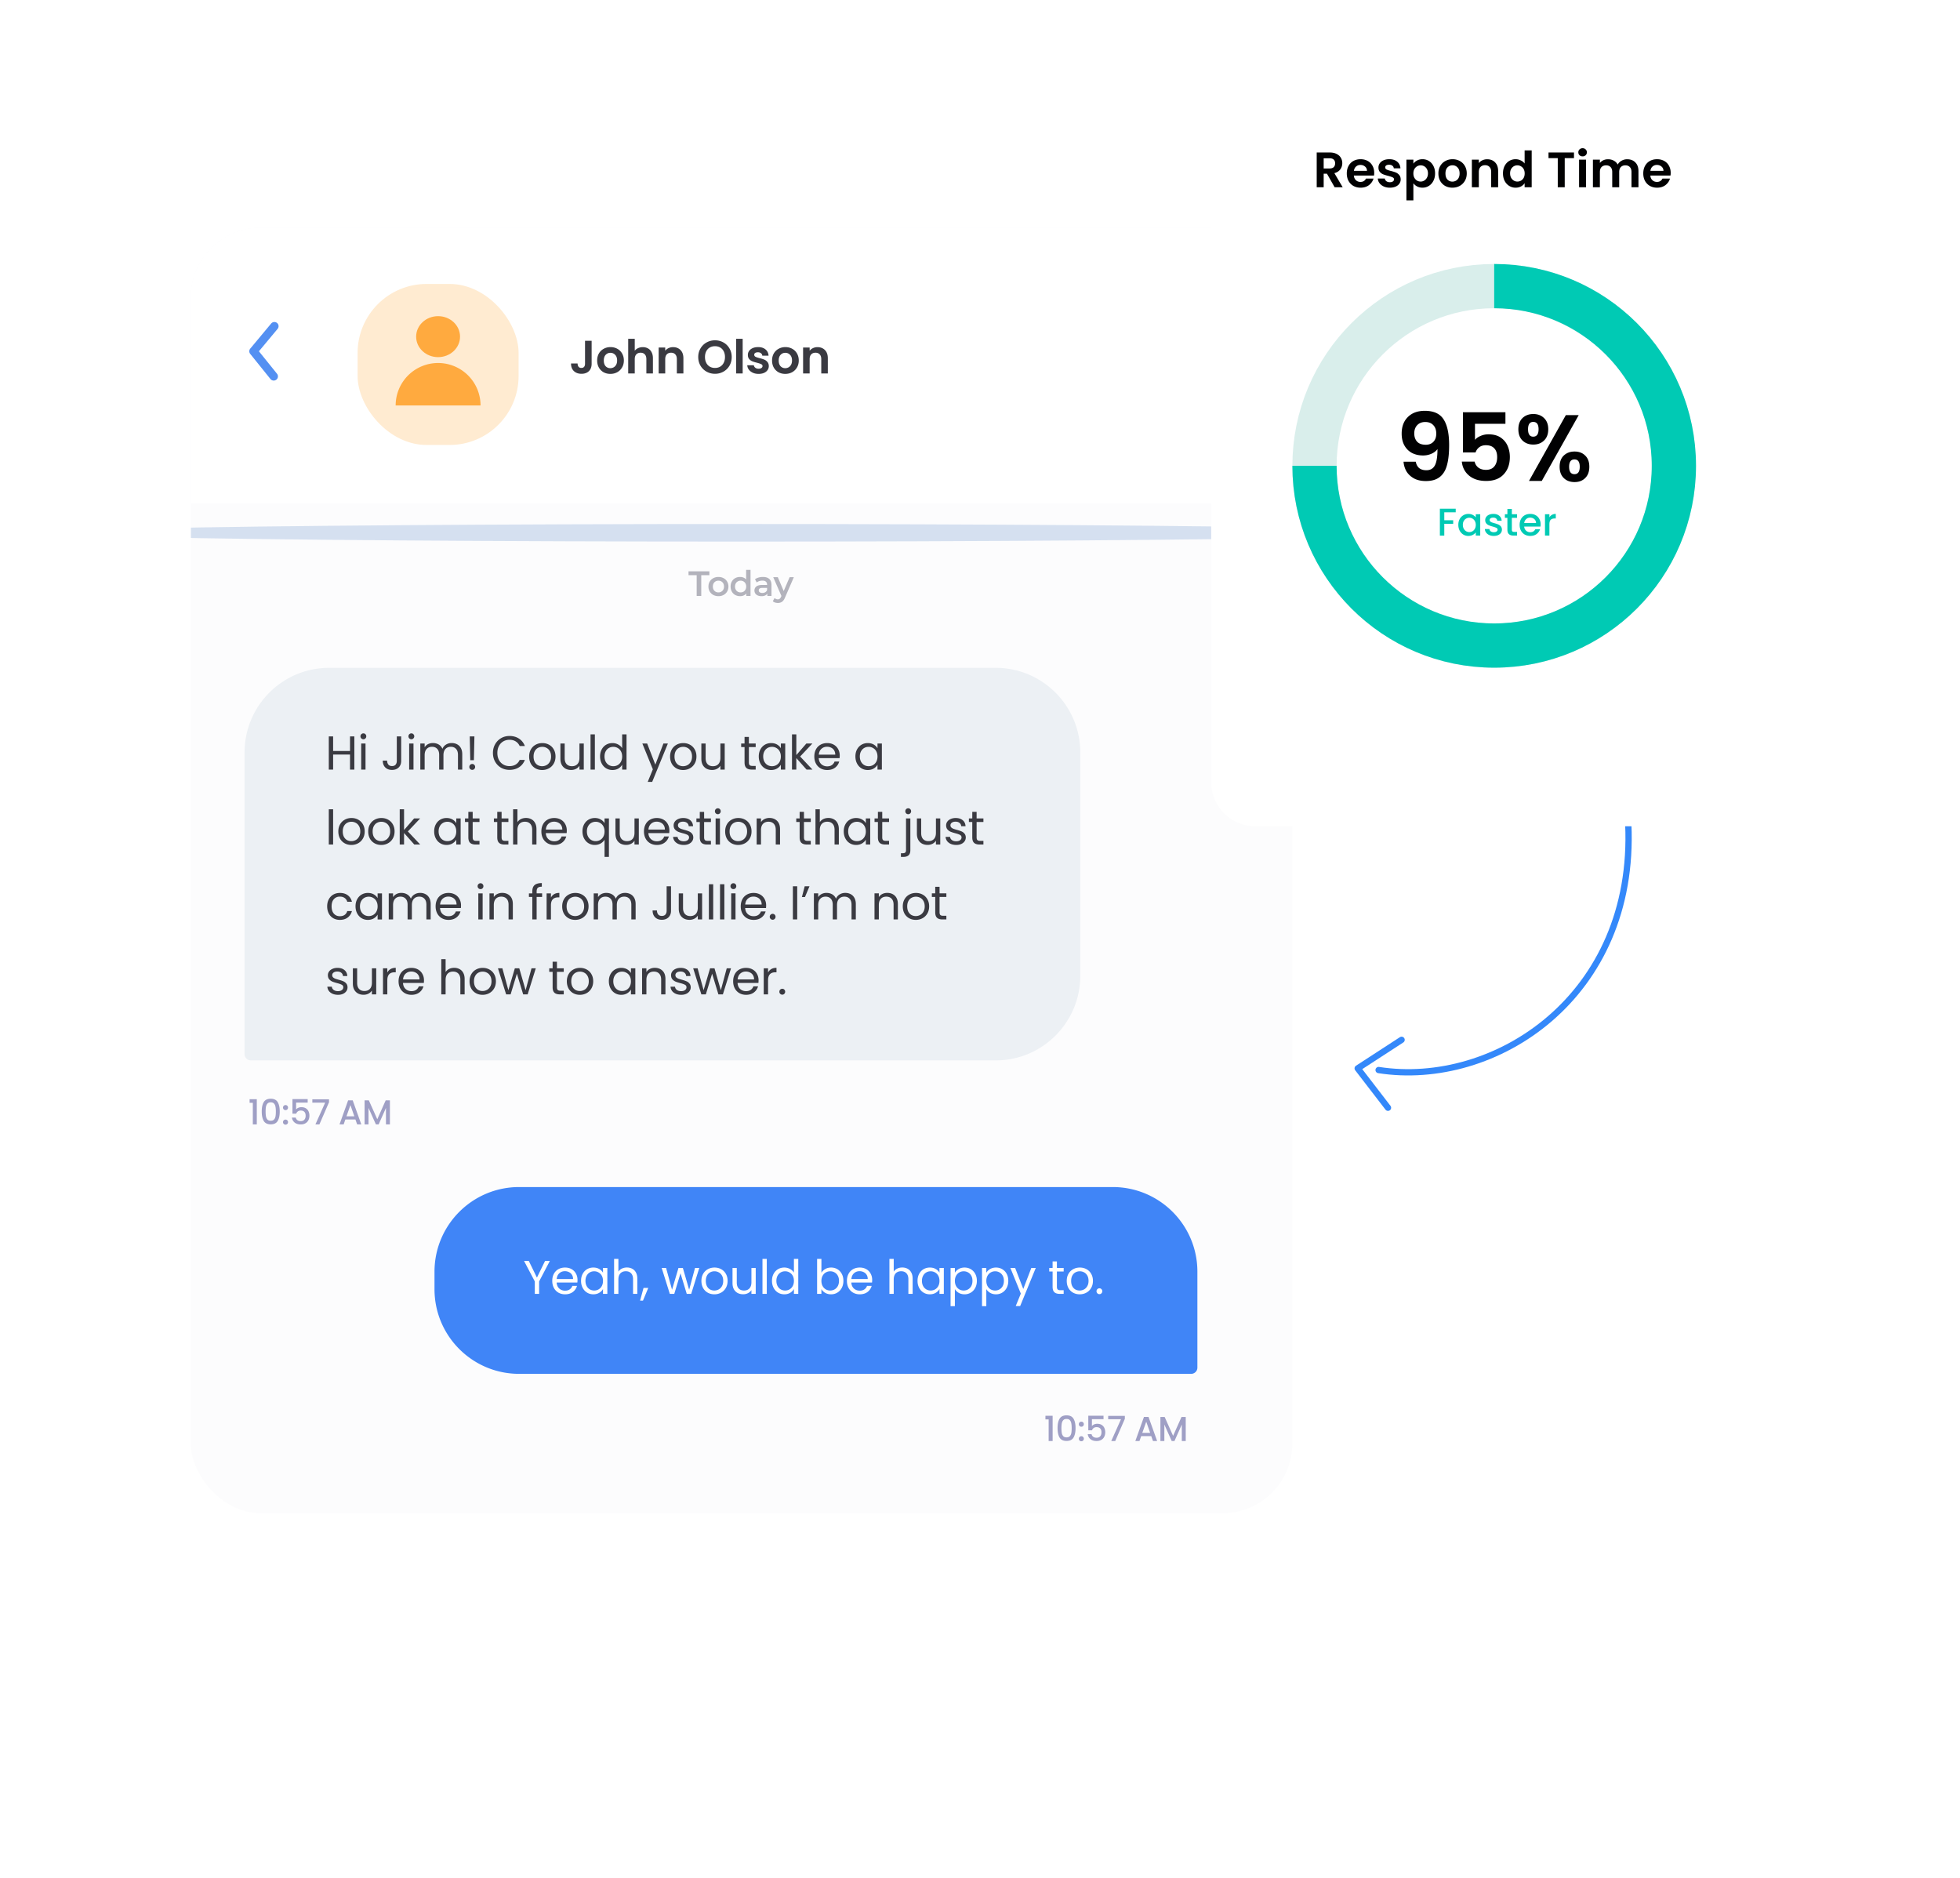 <svg width="811" height="777" fill="none" xmlns="http://www.w3.org/2000/svg"><g filter="url(#a)"><path d="M78.929 123.039c0-15.922 12.907-28.829 28.828-28.829h398.164c15.921 0 28.828 12.907 28.828 28.829v474.134c0 15.921-12.907 28.828-28.828 28.828H107.757c-15.921 0-28.828-12.907-28.828-28.829V123.039Z" fill="#fff"/></g><g clip-path="url(#b)"><rect x="78.93" y="94.211" width="455.821" height="531.791" rx="28.829" fill="#FCFCFD"/><path d="M288.266 237.96h-3.372v-1.599h8.634v1.599h-3.372v8.575h-1.89v-8.575Zm8.999 8.677c-.785 0-1.492-.17-2.122-.509a3.777 3.777 0 0 1-1.483-1.41c-.349-.61-.523-1.298-.523-2.064 0-.765.174-1.448.523-2.049a3.777 3.777 0 0 1 1.483-1.41c.63-.339 1.337-.509 2.122-.509.794 0 1.507.17 2.136.509.63.339 1.12.809 1.468 1.41.359.601.538 1.284.538 2.049 0 .766-.179 1.454-.538 2.064a3.665 3.665 0 0 1-1.468 1.41c-.629.339-1.342.509-2.136.509Zm0-1.556c.668 0 1.221-.222 1.657-.668.436-.446.654-1.032.654-1.759 0-.726-.218-1.313-.654-1.758-.436-.446-.989-.669-1.657-.669-.669 0-1.221.223-1.657.669-.426.445-.64 1.032-.64 1.758 0 .727.214 1.313.64 1.759.436.446.988.668 1.657.668Zm13.281-9.331v10.785h-1.744v-1.003c-.3.368-.674.644-1.119.829a3.705 3.705 0 0 1-1.454.276c-.746 0-1.419-.165-2.02-.495a3.57 3.57 0 0 1-1.395-1.395c-.339-.61-.509-1.308-.509-2.093 0-.785.17-1.477.509-2.078a3.57 3.57 0 0 1 1.395-1.395c.601-.33 1.274-.495 2.02-.495.514 0 .984.088 1.41.262.426.174.79.436 1.09.785v-3.983h1.817Zm-4.099 9.331c.436 0 .829-.096 1.178-.29.348-.204.625-.49.828-.858.204-.368.305-.794.305-1.279 0-.484-.101-.911-.305-1.279a2.107 2.107 0 0 0-.828-.843 2.3 2.3 0 0 0-1.178-.305c-.436 0-.828.102-1.177.305a2.1 2.1 0 0 0-.828.843c-.204.368-.306.795-.306 1.279 0 .485.102.911.306 1.279.203.368.479.654.828.858.349.194.741.29 1.177.29Zm9.241-6.395c1.143 0 2.015.277 2.616.829.61.542.916 1.366.916 2.471v4.549h-1.715v-.945a2.155 2.155 0 0 1-.96.785c-.407.174-.901.262-1.482.262s-1.09-.097-1.526-.291a2.5 2.5 0 0 1-1.018-.828 2.175 2.175 0 0 1-.348-1.207c0-.697.256-1.255.77-1.671.523-.427 1.342-.64 2.456-.64h2.006v-.116c0-.543-.165-.959-.494-1.25-.32-.291-.8-.436-1.439-.436-.436 0-.867.068-1.294.203a3.19 3.19 0 0 0-1.061.567l-.712-1.322c.407-.31.896-.548 1.468-.713a6.56 6.56 0 0 1 1.817-.247Zm-.247 6.628c.455 0 .857-.102 1.206-.305.359-.213.611-.514.756-.901v-.901h-1.875c-1.046 0-1.57.344-1.57 1.031 0 .33.131.592.393.785.261.194.625.291 1.09.291Zm13.036-6.54-3.634 8.386c-.339.843-.751 1.434-1.235 1.773-.485.349-1.071.523-1.759.523-.388 0-.77-.063-1.148-.189a2.532 2.532 0 0 1-.93-.523l.726-1.337a1.981 1.981 0 0 0 1.338.538c.319 0 .581-.083.784-.247.214-.165.407-.441.582-.829l.131-.305-3.387-7.79h1.89l2.441 5.741 2.457-5.741h1.744Z" fill="#B3B3BC"/><path d="M495.453 526.113c0-19.343-15.681-35.024-35.024-35.024H214.808c-19.344 0-35.024 15.681-35.024 35.024v7.232c0 19.343 15.68 35.024 35.024 35.024h278.05a2.594 2.594 0 0 0 2.595-2.594v-39.662Z" fill="#4085F7"/><path d="m227.513 521.651-4.441 8.49v5.145h-1.78v-5.145l-4.46-8.49h1.976l3.364 6.905 3.365-6.905h1.976Zm11.444 7.864c0 .339-.019.698-.058 1.076h-8.568c.065 1.056.423 1.884 1.075 2.484.666.587 1.468.881 2.407.881.769 0 1.408-.177 1.917-.529a2.878 2.878 0 0 0 1.095-1.447h1.917a4.653 4.653 0 0 1-1.721 2.523c-.861.639-1.93.959-3.208.959-1.018 0-1.931-.228-2.739-.685a4.872 4.872 0 0 1-1.878-1.937c-.457-.847-.685-1.825-.685-2.934 0-1.108.222-2.08.665-2.915a4.632 4.632 0 0 1 1.859-1.917c.808-.456 1.734-.684 2.778-.684 1.017 0 1.917.221 2.699.665a4.514 4.514 0 0 1 1.8 1.839c.43.769.645 1.643.645 2.621Zm-1.838-.372c0-.678-.15-1.258-.45-1.741a2.836 2.836 0 0 0-1.233-1.115 3.67 3.67 0 0 0-1.702-.391c-.9 0-1.669.287-2.308.861-.626.573-.985 1.369-1.076 2.386h6.769Zm3.309.744c0-1.096.222-2.054.665-2.876.443-.835 1.05-1.48 1.819-1.937a5.075 5.075 0 0 1 2.602-.684c.939 0 1.754.202 2.445.606.692.404 1.207.913 1.546 1.526v-1.956h1.8v10.72h-1.8v-1.996c-.352.626-.881 1.148-1.585 1.565-.691.405-1.5.607-2.425.607-.953 0-1.813-.235-2.583-.704-.769-.47-1.376-1.129-1.819-1.976-.443-.848-.665-1.813-.665-2.895Zm9.077.019c0-.808-.163-1.513-.489-2.113a3.372 3.372 0 0 0-1.331-1.369 3.488 3.488 0 0 0-1.819-.489c-.665 0-1.271.156-1.819.469-.548.313-.985.77-1.311 1.37-.326.6-.489 1.304-.489 2.113 0 .821.163 1.538.489 2.151.326.6.763 1.063 1.311 1.389.548.313 1.154.47 1.819.47a3.6 3.6 0 0 0 1.819-.47 3.5 3.5 0 0 0 1.331-1.389c.326-.613.489-1.323.489-2.132Zm9.915-5.536c.808 0 1.538.176 2.19.528.653.339 1.161.854 1.526 1.546.379.691.568 1.532.568 2.523v6.319h-1.761v-6.065c0-1.069-.267-1.884-.802-2.445-.535-.574-1.265-.861-2.191-.861-.939 0-1.689.294-2.25.881-.547.587-.821 1.441-.821 2.562v5.928h-1.78V520.81h1.78v5.281a3.522 3.522 0 0 1 1.447-1.271c.626-.3 1.324-.45 2.094-.45Zm8.816 8.451-2.191 5.262h-1.193l1.428-5.262h1.956Zm21.107-8.255-3.345 10.72h-1.839l-2.583-8.51-2.582 8.51h-1.839l-3.364-10.72h1.819l2.465 8.998 2.66-8.998h1.82l2.601 9.018 2.426-9.018h1.761Zm6.228 10.896c-1.005 0-1.918-.228-2.739-.685a4.966 4.966 0 0 1-1.917-1.937c-.457-.847-.685-1.825-.685-2.934 0-1.095.235-2.06.704-2.895a4.906 4.906 0 0 1 1.957-1.937c.821-.456 1.741-.684 2.758-.684s1.936.228 2.758.684a4.815 4.815 0 0 1 1.937 1.917c.482.835.724 1.807.724 2.915 0 1.109-.248 2.087-.744 2.934a5.026 5.026 0 0 1-1.976 1.937c-.834.457-1.76.685-2.777.685Zm0-1.565c.639 0 1.239-.15 1.799-.45.561-.3 1.011-.75 1.35-1.35.352-.6.528-1.33.528-2.191 0-.861-.169-1.591-.508-2.191-.339-.6-.783-1.043-1.331-1.33a3.644 3.644 0 0 0-1.78-.45 3.68 3.68 0 0 0-1.799.45c-.535.287-.966.73-1.292 1.33-.326.6-.489 1.33-.489 2.191 0 .874.157 1.611.47 2.211.326.6.756 1.05 1.291 1.349a3.666 3.666 0 0 0 1.761.431Zm17.13-9.331v10.72h-1.78v-1.585a3.516 3.516 0 0 1-1.428 1.291c-.6.3-1.265.45-1.995.45-.835 0-1.585-.169-2.25-.508a3.9 3.9 0 0 1-1.585-1.565c-.378-.692-.567-1.533-.567-2.524v-6.279h1.761v6.044c0 1.057.267 1.872.802 2.446.534.56 1.265.841 2.191.841.952 0 1.702-.294 2.249-.88.548-.587.822-1.442.822-2.563v-5.888h1.78Zm4.572-3.756v14.476h-1.78V520.81h1.78Zm2.154 9.077c0-1.096.222-2.054.666-2.876.443-.835 1.049-1.48 1.819-1.937.782-.456 1.656-.684 2.621-.684.835 0 1.611.195 2.328.586.717.379 1.265.881 1.643 1.507v-5.673h1.8v14.476h-1.8v-2.015c-.352.639-.873 1.167-1.565 1.584-.691.405-1.499.607-2.425.607-.952 0-1.82-.235-2.602-.704-.77-.47-1.376-1.129-1.819-1.976-.444-.848-.666-1.813-.666-2.895Zm9.077.019c0-.808-.163-1.513-.489-2.113a3.37 3.37 0 0 0-1.33-1.369 3.49 3.49 0 0 0-1.819-.489c-.665 0-1.272.156-1.82.469-.547.313-.984.77-1.31 1.37-.326.6-.489 1.304-.489 2.113 0 .821.163 1.538.489 2.151.326.6.763 1.063 1.31 1.389.548.313 1.155.47 1.82.47s1.271-.157 1.819-.47a3.498 3.498 0 0 0 1.33-1.389c.326-.613.489-1.323.489-2.132Zm11.375-3.345c.366-.639.9-1.161 1.605-1.565.704-.404 1.506-.606 2.406-.606.965 0 1.832.228 2.601.684.77.457 1.376 1.102 1.82 1.937.443.822.665 1.78.665 2.876 0 1.082-.222 2.047-.665 2.895a4.91 4.91 0 0 1-1.839 1.976c-.77.469-1.63.704-2.582.704-.926 0-1.741-.202-2.446-.607-.691-.404-1.212-.919-1.565-1.545v1.976h-1.78V520.81h1.78v5.751Zm7.278 3.326c0-.809-.163-1.513-.489-2.113a3.368 3.368 0 0 0-1.331-1.37 3.599 3.599 0 0 0-1.819-.469c-.652 0-1.258.163-1.819.489-.548.313-.991.776-1.331 1.389-.326.6-.489 1.298-.489 2.093 0 .809.163 1.519.489 2.132.34.6.783 1.063 1.331 1.389.561.313 1.167.47 1.819.47a3.6 3.6 0 0 0 1.819-.47 3.5 3.5 0 0 0 1.331-1.389c.326-.613.489-1.33.489-2.151Zm13.729-.372c0 .339-.02.698-.059 1.076h-8.568c.065 1.056.424 1.884 1.076 2.484.665.587 1.467.881 2.406.881.77 0 1.409-.177 1.917-.529a2.88 2.88 0 0 0 1.096-1.447h1.917a4.655 4.655 0 0 1-1.722 2.523c-.86.639-1.93.959-3.208.959-1.017 0-1.93-.228-2.739-.685a4.885 4.885 0 0 1-1.878-1.937c-.456-.847-.684-1.825-.684-2.934 0-1.108.221-2.08.665-2.915a4.63 4.63 0 0 1 1.858-1.917c.809-.456 1.735-.684 2.778-.684 1.017 0 1.917.221 2.7.665a4.517 4.517 0 0 1 1.799 1.839c.431.769.646 1.643.646 2.621Zm-1.839-.372c0-.678-.15-1.258-.45-1.741a2.839 2.839 0 0 0-1.232-1.115 3.674 3.674 0 0 0-1.702-.391c-.9 0-1.669.287-2.309.861-.625.573-.984 1.369-1.075 2.386h6.768Zm14.297-4.773c.808 0 1.538.176 2.191.528.652.339 1.16.854 1.525 1.546.379.691.568 1.532.568 2.523v6.319h-1.761v-6.065c0-1.069-.267-1.884-.802-2.445-.535-.574-1.265-.861-2.191-.861-.939 0-1.689.294-2.25.881-.547.587-.821 1.441-.821 2.562v5.928h-1.78V520.81h1.78v5.281a3.522 3.522 0 0 1 1.447-1.271c.626-.3 1.324-.45 2.094-.45Zm6.312 5.517c0-1.096.222-2.054.665-2.876.444-.835 1.05-1.48 1.82-1.937a5.069 5.069 0 0 1 2.601-.684c.939 0 1.755.202 2.446.606.691.404 1.206.913 1.545 1.526v-1.956h1.8v10.72h-1.8v-1.996c-.352.626-.88 1.148-1.584 1.565-.692.405-1.5.607-2.426.607-.952 0-1.813-.235-2.582-.704-.77-.47-1.376-1.129-1.82-1.976-.443-.848-.665-1.813-.665-2.895Zm9.077.019c0-.808-.163-1.513-.489-2.113a3.37 3.37 0 0 0-1.33-1.369 3.49 3.49 0 0 0-1.819-.489c-.666 0-1.272.156-1.82.469-.547.313-.984.77-1.31 1.37-.326.6-.489 1.304-.489 2.113 0 .821.163 1.538.489 2.151.326.6.763 1.063 1.31 1.389.548.313 1.154.47 1.82.47.665 0 1.271-.157 1.819-.47a3.498 3.498 0 0 0 1.33-1.389c.326-.613.489-1.323.489-2.132Zm6.374-3.365c.352-.613.874-1.121 1.565-1.525.704-.418 1.519-.626 2.445-.626.952 0 1.813.228 2.583.684a4.79 4.79 0 0 1 1.838 1.937c.444.822.666 1.78.666 2.876 0 1.082-.222 2.047-.666 2.895a4.901 4.901 0 0 1-4.421 2.68c-.913 0-1.721-.202-2.425-.607-.692-.417-1.22-.932-1.585-1.545v7.062h-1.78v-15.806h1.78v1.975Zm7.277 3.346c0-.809-.163-1.513-.489-2.113a3.366 3.366 0 0 0-1.33-1.37 3.601 3.601 0 0 0-1.819-.469c-.652 0-1.259.163-1.82.489-.547.313-.991.776-1.33 1.389-.326.6-.489 1.298-.489 2.093 0 .809.163 1.519.489 2.132a3.69 3.69 0 0 0 1.33 1.389c.561.313 1.168.47 1.82.47.665 0 1.271-.157 1.819-.47a3.498 3.498 0 0 0 1.33-1.389c.326-.613.489-1.33.489-2.151Zm5.729-3.346c.352-.613.873-1.121 1.565-1.525.704-.418 1.519-.626 2.445-.626.952 0 1.813.228 2.582.684a4.786 4.786 0 0 1 1.839 1.937c.443.822.665 1.78.665 2.876 0 1.082-.222 2.047-.665 2.895a4.897 4.897 0 0 1-1.839 1.976c-.769.469-1.63.704-2.582.704-.913 0-1.722-.202-2.426-.607-.691-.417-1.219-.932-1.584-1.545v7.062h-1.78v-15.806h1.78v1.975Zm7.277 3.346c0-.809-.163-1.513-.489-2.113a3.372 3.372 0 0 0-1.33-1.37 3.605 3.605 0 0 0-1.82-.469c-.652 0-1.258.163-1.819.489-.548.313-.991.776-1.33 1.389-.326.6-.489 1.298-.489 2.093 0 .809.163 1.519.489 2.132.339.6.782 1.063 1.33 1.389.561.313 1.167.47 1.819.47.665 0 1.272-.157 1.82-.47a3.505 3.505 0 0 0 1.33-1.389c.326-.613.489-1.33.489-2.151Zm13.181-5.321-6.455 15.767h-1.839l2.113-5.165-4.323-10.602h1.975l3.365 8.685 3.326-8.685h1.838Zm8.748 1.467v6.318c0 .522.111.894.333 1.115.222.209.606.313 1.154.313h1.311v1.507h-1.604c-.992 0-1.735-.228-2.231-.685-.495-.456-.743-1.206-.743-2.25v-6.318h-1.389v-1.467h1.389v-2.7h1.78v2.7h2.798v1.467h-2.798Zm9.416 9.429c-1.005 0-1.917-.228-2.739-.685a4.966 4.966 0 0 1-1.917-1.937c-.457-.847-.685-1.825-.685-2.934 0-1.095.235-2.06.704-2.895a4.906 4.906 0 0 1 1.957-1.937c.821-.456 1.741-.684 2.758-.684s1.937.228 2.758.684a4.815 4.815 0 0 1 1.937 1.917c.482.835.724 1.807.724 2.915 0 1.109-.248 2.087-.744 2.934a5.03 5.03 0 0 1-1.975 1.937c-.835.457-1.761.685-2.778.685Zm0-1.565c.639 0 1.239-.15 1.799-.45.561-.3 1.011-.75 1.35-1.35.352-.6.528-1.33.528-2.191 0-.861-.169-1.591-.508-2.191-.339-.6-.783-1.043-1.33-1.33a3.65 3.65 0 0 0-1.781-.45 3.68 3.68 0 0 0-1.799.45c-.535.287-.965.73-1.291 1.33-.327.6-.49 1.33-.49 2.191 0 .874.157 1.611.47 2.211.326.6.756 1.05 1.291 1.349a3.666 3.666 0 0 0 1.761.431Zm8.19 1.506c-.339 0-.626-.117-.86-.352a1.172 1.172 0 0 1-.353-.861c0-.339.118-.626.353-.86.234-.235.521-.353.86-.353.326 0 .6.118.822.353.235.234.352.521.352.86 0 .339-.117.626-.352.861a1.085 1.085 0 0 1-.822.352Z" fill="#fff"/><path d="M432.574 587.209v-1.489h2.978v10.437h-1.646v-8.948h-1.332Zm5.021 3.594c0-1.652.276-2.94.83-3.866.563-.935 1.527-1.403 2.892-1.403s2.324.468 2.878 1.403c.563.926.844 2.214.844 3.866 0 1.67-.281 2.978-.844 3.923-.554.935-1.513 1.403-2.878 1.403-1.365 0-2.329-.468-2.892-1.403-.554-.945-.83-2.253-.83-3.923Zm5.841 0c0-.773-.053-1.427-.158-1.962-.095-.534-.295-.969-.601-1.303-.305-.343-.759-.515-1.36-.515-.601 0-1.055.172-1.36.515-.306.334-.511.769-.616 1.303-.095.535-.143 1.189-.143 1.962 0 .801.048 1.474.143 2.018.096.544.296.984.602 1.318.315.334.773.501 1.374.501.601 0 1.055-.167 1.36-.501.315-.334.52-.774.616-1.318.095-.544.143-1.217.143-2.018Zm4.004 5.455c-.296 0-.544-.101-.745-.301-.2-.201-.3-.449-.3-.745 0-.295.1-.544.3-.744.201-.201.449-.301.745-.301.286 0 .53.1.73.301.201.2.301.449.301.744 0 .296-.1.544-.301.745-.2.2-.444.301-.73.301Zm0-6.014c-.296 0-.544-.1-.745-.3-.2-.201-.3-.449-.3-.745s.1-.544.3-.744c.201-.201.449-.301.745-.301.286 0 .53.1.73.301.201.2.301.448.301.744s-.1.544-.301.745c-.2.2-.444.3-.73.3Zm9.165-3.121h-4.796v2.849c.2-.267.496-.491.888-.673a3.06 3.06 0 0 1 1.274-.272c.802 0 1.451.172 1.947.516.506.343.864.778 1.074 1.303.219.525.329 1.078.329 1.66 0 .707-.138 1.337-.415 1.89a2.988 2.988 0 0 1-1.217 1.289c-.535.315-1.193.472-1.976.472-1.04 0-1.875-.257-2.505-.773-.63-.515-1.007-1.198-1.131-2.047h1.589c.105.448.339.806.701 1.074.363.257.816.386 1.36.386.678 0 1.184-.205 1.518-.615.344-.411.516-.955.516-1.633 0-.687-.172-1.212-.516-1.574-.344-.373-.849-.559-1.518-.559-.467 0-.863.119-1.188.358a1.938 1.938 0 0 0-.687.945h-1.546v-6.028h6.299v1.432Zm8.83-.143-3.98 9.177h-1.647l4.023-9.005h-5.297v-1.389h6.901v1.217Zm10.93 7.144h-4.166l-.716 2.033h-1.704l3.565-9.964h1.89l3.565 9.964h-1.718l-.716-2.033Zm-.458-1.331-1.618-4.625-1.632 4.625h3.25Zm14.722-6.586v9.95h-1.632v-6.815l-3.035 6.815h-1.131l-3.05-6.815v6.815h-1.632v-9.95h1.761l3.493 7.803 3.479-7.803h1.747Z" fill="#9F9FC5"/><path d="M101.198 311.302c0-19.344 15.68-35.024 35.023-35.024h275.747c19.344 0 35.024 15.68 35.024 35.024v92.371c0 19.343-15.68 35.024-35.023 35.024H103.792a2.594 2.594 0 0 1-2.594-2.595v-124.8Z" fill="#ECF0F4"/><path d="M146.62 304.657v13.725h-1.792v-6.223h-6.99v6.223h-1.792v-13.725h1.792v6.025h6.99v-6.025h1.792Zm3.757 1.181a1.18 1.18 0 0 1-.867-.354 1.18 1.18 0 0 1-.354-.867c0-.341.118-.63.354-.866a1.18 1.18 0 0 1 .867-.355c.328 0 .603.119.827.355.236.236.354.525.354.866 0 .342-.118.63-.354.867a1.094 1.094 0 0 1-.827.354Zm.866 1.753v10.791h-1.792v-10.791h1.792Zm14.758-2.934v10.141c0 1.129-.348 2.035-1.044 2.718-.696.669-1.615 1.004-2.757 1.004-1.155 0-2.081-.341-2.777-1.024-.695-.696-1.043-1.641-1.043-2.836h1.792c.013.67.184 1.215.512 1.635.341.42.847.63 1.516.63.67 0 1.168-.197 1.497-.591.328-.407.492-.919.492-1.536v-10.141h1.812Zm4.226 1.181c-.341 0-.63-.118-.866-.354a1.178 1.178 0 0 1-.355-.867c0-.341.118-.63.355-.866a1.18 1.18 0 0 1 .866-.355c.328 0 .604.119.827.355.237.236.355.525.355.866 0 .342-.118.63-.355.867a1.093 1.093 0 0 1-.827.354Zm.867 1.753v10.791h-1.792v-10.791h1.792Zm15.802-.197c.84 0 1.588.177 2.245.532.656.341 1.175.859 1.555 1.555.381.696.571 1.543.571 2.541v6.36h-1.772v-6.104c0-1.077-.269-1.897-.807-2.462-.525-.578-1.241-.866-2.147-.866-.932 0-1.674.302-2.225.905-.551.591-.827 1.451-.827 2.58v5.947h-1.772v-6.104c0-1.077-.269-1.897-.808-2.462-.525-.578-1.24-.866-2.146-.866-.932 0-1.674.302-2.225.905-.552.591-.827 1.451-.827 2.58v5.947h-1.792v-10.791h1.792v1.556a3.555 3.555 0 0 1 1.417-1.3 4.385 4.385 0 0 1 1.989-.453c.906 0 1.707.203 2.403.61s1.214 1.005 1.555 1.792a3.54 3.54 0 0 1 1.497-1.772 4.41 4.41 0 0 1 2.324-.63Zm9.405-2.737-.216 9.846h-1.497l-.217-9.846h1.93Zm-.886 13.843c-.341 0-.63-.118-.866-.354a1.178 1.178 0 0 1-.355-.867c0-.341.118-.63.355-.866a1.18 1.18 0 0 1 .866-.355c.328 0 .604.119.827.355.237.236.355.525.355.866 0 .342-.118.63-.355.867a1.093 1.093 0 0 1-.827.354Zm8.55-6.99c0-1.34.302-2.541.906-3.604a6.582 6.582 0 0 1 2.461-2.521c1.051-.604 2.212-.906 3.486-.906 1.496 0 2.803.362 3.919 1.084 1.115.722 1.929 1.746 2.441 3.072h-2.146c-.381-.828-.932-1.464-1.654-1.911-.709-.446-1.562-.669-2.56-.669-.959 0-1.818.223-2.58.669-.761.447-1.359 1.083-1.792 1.911-.433.813-.65 1.772-.65 2.875 0 1.089.217 2.048.65 2.875a4.695 4.695 0 0 0 1.792 1.89c.762.446 1.621.67 2.58.67.998 0 1.851-.217 2.56-.65.722-.447 1.273-1.083 1.654-1.91h2.146c-.512 1.312-1.326 2.33-2.441 3.052-1.116.709-2.423 1.063-3.919 1.063-1.274 0-2.435-.295-3.486-.886a6.62 6.62 0 0 1-2.461-2.501c-.604-1.063-.906-2.264-.906-3.603Zm20.358 7.049c-1.011 0-1.93-.229-2.757-.689a5.009 5.009 0 0 1-1.93-1.949c-.459-.854-.689-1.838-.689-2.954 0-1.103.236-2.074.709-2.915.486-.853 1.142-1.503 1.969-1.949.827-.46 1.753-.689 2.777-.689 1.024 0 1.949.229 2.776.689a4.835 4.835 0 0 1 1.95 1.93c.486.84.729 1.818.729 2.934s-.25 2.1-.749 2.954a5.063 5.063 0 0 1-1.989 1.949c-.84.46-1.772.689-2.796.689Zm0-1.575c.643 0 1.247-.151 1.812-.453.564-.302 1.017-.755 1.358-1.359.355-.604.532-1.339.532-2.205 0-.867-.17-1.602-.512-2.206-.341-.604-.788-1.05-1.339-1.339a3.67 3.67 0 0 0-1.792-.453c-.656 0-1.26.151-1.812.453-.538.289-.971.735-1.299 1.339-.328.604-.493 1.339-.493 2.206 0 .879.158 1.621.473 2.225.328.604.762 1.057 1.3 1.359a3.685 3.685 0 0 0 1.772.433Zm17.231-9.393v10.791h-1.792v-1.595a3.544 3.544 0 0 1-1.438 1.3 4.426 4.426 0 0 1-2.008.453c-.84 0-1.595-.171-2.265-.512a3.926 3.926 0 0 1-1.595-1.576c-.381-.696-.571-1.542-.571-2.54v-6.321h1.772v6.085c0 1.063.269 1.884.808 2.461.538.565 1.273.847 2.205.847.959 0 1.713-.295 2.265-.886.551-.591.827-1.451.827-2.58v-5.927h1.792Zm4.588-3.781v14.572h-1.792V303.81h1.792Zm2.156 9.137c0-1.103.223-2.068.669-2.895.447-.84 1.057-1.49 1.832-1.949.787-.46 1.667-.689 2.638-.689.84 0 1.622.197 2.344.59.722.381 1.273.887 1.654 1.517v-5.711h1.811v14.572h-1.811v-2.028c-.355.643-.88 1.175-1.576 1.595-.695.407-1.509.61-2.441.61a4.986 4.986 0 0 1-2.619-.709c-.775-.472-1.385-1.135-1.832-1.989-.446-.853-.669-1.824-.669-2.914Zm9.137.02c0-.814-.164-1.523-.493-2.127a3.382 3.382 0 0 0-1.339-1.378 3.503 3.503 0 0 0-1.831-.493c-.669 0-1.28.158-1.831.473-.552.315-.991.774-1.32 1.378-.328.604-.492 1.313-.492 2.127 0 .827.164 1.549.492 2.166a3.57 3.57 0 0 0 1.32 1.398 3.626 3.626 0 0 0 1.831.473c.67 0 1.28-.158 1.831-.473a3.517 3.517 0 0 0 1.339-1.398c.329-.617.493-1.332.493-2.146Zm18.926-5.376-6.498 15.872h-1.851l2.126-5.199-4.352-10.673h1.989l3.387 8.743 3.348-8.743h1.851Zm6.279 10.968c-1.011 0-1.93-.229-2.757-.689a5.002 5.002 0 0 1-1.93-1.949c-.46-.854-.689-1.838-.689-2.954 0-1.103.236-2.074.708-2.915a4.936 4.936 0 0 1 1.97-1.949c.827-.46 1.752-.689 2.776-.689 1.024 0 1.95.229 2.777.689a4.827 4.827 0 0 1 1.949 1.93c.486.84.729 1.818.729 2.934s-.249 2.1-.748 2.954a5.07 5.07 0 0 1-1.989 1.949c-.84.46-1.773.689-2.796.689Zm0-1.575a3.78 3.78 0 0 0 1.811-.453c.565-.302 1.018-.755 1.359-1.359.354-.604.532-1.339.532-2.205 0-.867-.171-1.602-.512-2.206-.342-.604-.788-1.05-1.339-1.339a3.673 3.673 0 0 0-1.792-.453c-.657 0-1.261.151-1.812.453-.538.289-.972.735-1.3 1.339-.328.604-.492 1.339-.492 2.206 0 .879.157 1.621.473 2.225.328.604.761 1.057 1.299 1.359a3.686 3.686 0 0 0 1.773.433Zm17.23-9.393v10.791h-1.792v-1.595c-.341.551-.82.985-1.437 1.3a4.43 4.43 0 0 1-2.009.453c-.84 0-1.595-.171-2.264-.512a3.914 3.914 0 0 1-1.595-1.576c-.381-.696-.572-1.542-.572-2.54v-6.321h1.773v6.085c0 1.063.269 1.884.807 2.461.538.565 1.274.847 2.206.847.958 0 1.713-.295 2.264-.886.552-.591.827-1.451.827-2.58v-5.927h1.792Zm10.003 1.477v6.36c0 .525.112.9.335 1.123.223.21.611.315 1.162.315h1.319v1.516h-1.614c-.998 0-1.747-.23-2.245-.689-.499-.46-.749-1.214-.749-2.265v-6.36h-1.398v-1.477h1.398v-2.718h1.792v2.718h2.816v1.477h-2.816Zm4.089 3.879c0-1.103.223-2.068.669-2.895.447-.84 1.057-1.49 1.832-1.949.787-.46 1.66-.689 2.619-.689.945 0 1.765.203 2.461.61s1.215.919 1.556 1.536v-1.969h1.812v10.791h-1.812v-2.009c-.355.631-.886 1.156-1.595 1.576-.696.407-1.51.61-2.442.61-.958 0-1.825-.236-2.599-.709-.775-.472-1.385-1.135-1.832-1.989-.446-.853-.669-1.824-.669-2.914Zm9.137.02c0-.814-.164-1.523-.492-2.127a3.391 3.391 0 0 0-1.34-1.378 3.503 3.503 0 0 0-1.831-.493c-.669 0-1.28.158-1.831.473-.552.315-.991.774-1.32 1.378-.328.604-.492 1.313-.492 2.127 0 .827.164 1.549.492 2.166a3.57 3.57 0 0 0 1.32 1.398 3.626 3.626 0 0 0 1.831.473c.67 0 1.28-.158 1.831-.473a3.526 3.526 0 0 0 1.34-1.398c.328-.617.492-1.332.492-2.146Zm10.636 5.415-4.233-4.765v4.765h-1.792V303.81h1.792v8.566l4.155-4.785h2.501l-5.081 5.376 5.1 5.415h-2.442Zm13.726-5.809c0 .341-.02.702-.059 1.083h-8.625c.065 1.063.426 1.897 1.083 2.501.669.591 1.477.886 2.422.886.774 0 1.418-.177 1.93-.532a2.903 2.903 0 0 0 1.103-1.457h1.929a4.678 4.678 0 0 1-1.733 2.54c-.866.644-1.943.965-3.229.965-1.024 0-1.943-.229-2.757-.689a4.906 4.906 0 0 1-1.89-1.949c-.46-.854-.69-1.838-.69-2.954s.224-2.094.67-2.934a4.645 4.645 0 0 1 1.871-1.93c.814-.46 1.746-.689 2.796-.689 1.024 0 1.93.223 2.717.669a4.553 4.553 0 0 1 1.812 1.851c.433.775.65 1.654.65 2.639Zm-1.851-.374c0-.683-.151-1.267-.453-1.753a2.848 2.848 0 0 0-1.241-1.122 3.693 3.693 0 0 0-1.713-.394c-.906 0-1.68.289-2.324.866-.63.578-.991 1.379-1.083 2.403h6.814Zm8.338.748c0-1.103.224-2.068.67-2.895.446-.84 1.057-1.49 1.831-1.949a5.099 5.099 0 0 1 2.619-.689c.945 0 1.766.203 2.462.61.696.407 1.214.919 1.555 1.536v-1.969h1.812v10.791h-1.812v-2.009c-.354.631-.886 1.156-1.595 1.576-.695.407-1.509.61-2.441.61-.959 0-1.825-.236-2.6-.709-.774-.472-1.385-1.135-1.831-1.989-.446-.853-.67-1.824-.67-2.914Zm9.137.02c0-.814-.164-1.523-.492-2.127a3.382 3.382 0 0 0-1.339-1.378 3.505 3.505 0 0 0-1.831-.493c-.67 0-1.28.158-1.832.473-.551.315-.991.774-1.319 1.378-.328.604-.492 1.313-.492 2.127 0 .827.164 1.549.492 2.166.328.604.768 1.07 1.319 1.398a3.63 3.63 0 0 0 1.832.473c.669 0 1.28-.158 1.831-.473a3.517 3.517 0 0 0 1.339-1.398c.328-.617.492-1.332.492-2.146ZM137.838 334.81v14.572h-1.792V334.81h1.792Zm7.531 14.749c-1.011 0-1.93-.229-2.757-.689a5.009 5.009 0 0 1-1.93-1.949c-.459-.854-.689-1.838-.689-2.954 0-1.103.236-2.074.709-2.915.486-.853 1.142-1.503 1.969-1.949.827-.46 1.753-.689 2.777-.689 1.024 0 1.949.229 2.776.689a4.83 4.83 0 0 1 1.95 1.93c.486.84.729 1.818.729 2.934s-.25 2.1-.749 2.954a5.056 5.056 0 0 1-1.989 1.949c-.84.46-1.772.689-2.796.689Zm0-1.575c.643 0 1.247-.151 1.812-.453.564-.302 1.017-.755 1.359-1.359.354-.604.531-1.339.531-2.205 0-.867-.17-1.602-.512-2.206-.341-.604-.787-1.05-1.339-1.339a3.67 3.67 0 0 0-1.792-.453c-.656 0-1.26.151-1.811.453-.539.289-.972.735-1.3 1.339-.328.604-.492 1.339-.492 2.206 0 .879.157 1.621.472 2.225.328.604.762 1.057 1.3 1.359a3.685 3.685 0 0 0 1.772.433Zm12.367 1.575c-1.011 0-1.93-.229-2.757-.689a5.009 5.009 0 0 1-1.93-1.949c-.459-.854-.689-1.838-.689-2.954 0-1.103.236-2.074.709-2.915.486-.853 1.142-1.503 1.969-1.949.827-.46 1.753-.689 2.777-.689 1.024 0 1.949.229 2.776.689a4.835 4.835 0 0 1 1.95 1.93c.486.84.728 1.818.728 2.934s-.249 2.1-.748 2.954a5.07 5.07 0 0 1-1.989 1.949c-.84.46-1.772.689-2.796.689Zm0-1.575c.643 0 1.247-.151 1.812-.453.564-.302 1.017-.755 1.358-1.359.355-.604.532-1.339.532-2.205 0-.867-.171-1.602-.512-2.206-.341-.604-.788-1.05-1.339-1.339a3.67 3.67 0 0 0-1.792-.453c-.656 0-1.26.151-1.812.453-.538.289-.971.735-1.299 1.339-.329.604-.493 1.339-.493 2.206 0 .879.158 1.621.473 2.225.328.604.761 1.057 1.3 1.359a3.685 3.685 0 0 0 1.772.433Zm13.686 1.398-4.234-4.765v4.765h-1.792V334.81h1.792v8.566l4.155-4.785h2.501l-5.08 5.376 5.1 5.415h-2.442Zm8.231-5.435c0-1.103.223-2.068.669-2.895.447-.84 1.057-1.49 1.832-1.949.787-.46 1.66-.689 2.619-.689.945 0 1.765.203 2.461.61s1.215.919 1.556 1.536v-1.969h1.812v10.791h-1.812v-2.009c-.355.631-.886 1.156-1.595 1.576-.696.407-1.51.61-2.442.61-.958 0-1.825-.236-2.599-.709-.775-.472-1.385-1.135-1.832-1.989-.446-.853-.669-1.824-.669-2.914Zm9.137.02c0-.814-.164-1.523-.492-2.127a3.395 3.395 0 0 0-1.339-1.378 3.509 3.509 0 0 0-1.832-.493c-.669 0-1.28.158-1.831.473-.552.315-.991.774-1.319 1.378-.329.604-.493 1.313-.493 2.127 0 .827.164 1.549.493 2.166a3.56 3.56 0 0 0 1.319 1.398 3.626 3.626 0 0 0 1.831.473c.67 0 1.28-.158 1.832-.473a3.53 3.53 0 0 0 1.339-1.398c.328-.617.492-1.332.492-2.146Zm6.797-3.899v6.36c0 .525.111.9.334 1.123.223.21.611.315 1.162.315h1.319v1.516h-1.614c-.998 0-1.746-.23-2.245-.689-.499-.46-.748-1.214-.748-2.265v-6.36h-1.399v-1.477h1.399v-2.718h1.792v2.718h2.815v1.477h-2.815Zm11.964 0v6.36c0 .525.112.9.335 1.123.223.21.61.315 1.162.315h1.319v1.516h-1.615c-.997 0-1.746-.23-2.245-.689-.498-.46-.748-1.214-.748-2.265v-6.36h-1.398v-1.477h1.398v-2.718h1.792v2.718h2.816v1.477h-2.816Zm10.114-1.674c.814 0 1.549.177 2.206.532.656.341 1.168.859 1.536 1.555.381.696.571 1.543.571 2.541v6.36h-1.772v-6.104c0-1.077-.27-1.897-.808-2.462-.538-.578-1.273-.866-2.205-.866-.946 0-1.7.295-2.265.886-.551.59-.827 1.45-.827 2.579v5.967h-1.792V334.81h1.792v5.317c.354-.552.84-.978 1.457-1.28.63-.302 1.333-.453 2.107-.453Zm16.857 5.179c0 .341-.02.702-.059 1.083h-8.625c.065 1.063.426 1.897 1.083 2.501.669.591 1.477.886 2.422.886.774 0 1.418-.177 1.93-.532a2.896 2.896 0 0 0 1.102-1.457h1.93a4.683 4.683 0 0 1-1.733 2.54c-.866.644-1.943.965-3.229.965-1.024 0-1.943-.229-2.757-.689a4.906 4.906 0 0 1-1.89-1.949c-.46-.854-.69-1.838-.69-2.954s.224-2.094.67-2.934a4.645 4.645 0 0 1 1.871-1.93c.814-.46 1.746-.689 2.796-.689 1.024 0 1.93.223 2.717.669a4.553 4.553 0 0 1 1.812 1.851c.433.775.65 1.654.65 2.639Zm-1.851-.374c0-.683-.151-1.267-.453-1.753a2.848 2.848 0 0 0-1.241-1.122 3.693 3.693 0 0 0-1.713-.394c-.906 0-1.68.289-2.324.866-.63.578-.991 1.379-1.083 2.403h6.814Zm8.338.748c0-1.103.223-2.068.67-2.895.446-.84 1.057-1.49 1.831-1.949.788-.46 1.667-.689 2.639-.689.932 0 1.746.21 2.442.63.709.407 1.227.912 1.555 1.516v-1.969h1.812v15.911h-1.812v-7.109c-.341.604-.866 1.116-1.575 1.536-.709.42-1.536.63-2.481.63a4.855 4.855 0 0 1-2.58-.709c-.774-.472-1.385-1.135-1.831-1.989-.447-.853-.67-1.824-.67-2.914Zm9.137.02c0-.814-.164-1.523-.492-2.127a3.382 3.382 0 0 0-1.339-1.378 3.505 3.505 0 0 0-1.831-.493c-.67 0-1.28.158-1.832.473-.551.315-.991.774-1.319 1.378-.328.604-.492 1.313-.492 2.127 0 .827.164 1.549.492 2.166.328.604.768 1.07 1.319 1.398a3.63 3.63 0 0 0 1.832.473c.669 0 1.28-.158 1.831-.473a3.517 3.517 0 0 0 1.339-1.398c.328-.617.492-1.332.492-2.146Zm14.181-5.376v10.791h-1.791v-1.595a3.55 3.55 0 0 1-1.438 1.3 4.427 4.427 0 0 1-2.009.453c-.84 0-1.595-.171-2.264-.512a3.92 3.92 0 0 1-1.595-1.576c-.381-.696-.571-1.542-.571-2.54v-6.321h1.772v6.085c0 1.063.269 1.884.807 2.461.539.565 1.274.847 2.206.847.958 0 1.713-.295 2.264-.886.552-.591.828-1.451.828-2.58v-5.927h1.791Zm12.643 4.982c0 .341-.02.702-.059 1.083h-8.625c.065 1.063.426 1.897 1.083 2.501.669.591 1.477.886 2.422.886.775 0 1.418-.177 1.93-.532a2.898 2.898 0 0 0 1.103-1.457h1.929a4.678 4.678 0 0 1-1.733 2.54c-.866.644-1.942.965-3.229.965-1.024 0-1.943-.229-2.757-.689a4.906 4.906 0 0 1-1.89-1.949c-.46-.854-.69-1.838-.69-2.954s.224-2.094.67-2.934a4.645 4.645 0 0 1 1.871-1.93c.814-.46 1.746-.689 2.796-.689 1.024 0 1.93.223 2.717.669a4.553 4.553 0 0 1 1.812 1.851c.433.775.65 1.654.65 2.639Zm-1.851-.374c0-.683-.151-1.267-.453-1.753a2.842 2.842 0 0 0-1.241-1.122 3.693 3.693 0 0 0-1.713-.394c-.906 0-1.68.289-2.323.866-.631.578-.992 1.379-1.084 2.403h6.814Zm7.807 6.36c-.827 0-1.568-.138-2.225-.413-.656-.289-1.175-.683-1.555-1.182a3.196 3.196 0 0 1-.631-1.752h1.851c.053.538.302.978.749 1.319.459.341 1.057.512 1.792.512.682 0 1.221-.151 1.614-.453.394-.302.591-.683.591-1.142 0-.473-.21-.821-.63-1.044-.42-.236-1.07-.466-1.949-.689-.801-.21-1.458-.42-1.97-.63a3.739 3.739 0 0 1-1.299-.965c-.355-.433-.532-.998-.532-1.694 0-.551.164-1.056.492-1.516.329-.459.795-.82 1.398-1.083.604-.276 1.294-.413 2.068-.413 1.195 0 2.16.302 2.895.905.735.604 1.129 1.431 1.181 2.482h-1.792c-.039-.565-.269-1.018-.689-1.359-.407-.341-.958-.512-1.654-.512-.643 0-1.155.138-1.536.413-.381.276-.571.637-.571 1.083 0 .355.112.65.335.887.236.223.525.407.866.551.355.131.84.282 1.457.453.775.21 1.405.42 1.891.63a3.13 3.13 0 0 1 1.24.906c.355.407.539.939.552 1.595 0 .591-.164 1.122-.492 1.595-.329.473-.795.847-1.399 1.122-.59.263-1.273.394-2.048.394Zm8.425-9.491v6.36c0 .525.112.9.335 1.123.223.21.61.315 1.162.315h1.319v1.516h-1.615c-.997 0-1.746-.23-2.245-.689-.498-.46-.748-1.214-.748-2.265v-6.36h-1.398v-1.477h1.398v-2.718h1.792v2.718h2.816v1.477h-2.816Zm5.684-3.23a1.18 1.18 0 0 1-.867-.354 1.18 1.18 0 0 1-.354-.867c0-.341.118-.63.354-.866a1.18 1.18 0 0 1 .867-.355c.328 0 .604.119.827.355.236.236.354.525.354.866 0 .342-.118.63-.354.867a1.093 1.093 0 0 1-.827.354Zm.866 1.753v10.791h-1.792v-10.791h1.792Zm7.531 10.968c-1.01 0-1.929-.229-2.756-.689a5.002 5.002 0 0 1-1.93-1.949c-.46-.854-.69-1.838-.69-2.954 0-1.103.237-2.074.709-2.915a4.936 4.936 0 0 1 1.97-1.949c.827-.46 1.752-.689 2.776-.689 1.024 0 1.95.229 2.777.689a4.827 4.827 0 0 1 1.949 1.93c.486.84.729 1.818.729 2.934s-.25 2.1-.748 2.954a5.07 5.07 0 0 1-1.989 1.949c-.84.46-1.773.689-2.797.689Zm0-1.575c.644 0 1.248-.151 1.812-.453.565-.302 1.018-.755 1.359-1.359.354-.604.532-1.339.532-2.205 0-.867-.171-1.602-.512-2.206-.342-.604-.788-1.05-1.34-1.339a3.667 3.667 0 0 0-1.791-.453c-.657 0-1.261.151-1.812.453-.538.289-.972.735-1.3 1.339-.328.604-.492 1.339-.492 2.206 0 .879.157 1.621.472 2.225.329.604.762 1.057 1.3 1.359a3.685 3.685 0 0 0 1.772.433Zm12.919-9.59c1.312 0 2.376.4 3.19 1.201.814.788 1.221 1.93 1.221 3.427v6.36h-1.773v-6.104c0-1.077-.269-1.897-.807-2.462-.538-.578-1.273-.866-2.206-.866-.945 0-1.7.295-2.264.886-.552.59-.827 1.45-.827 2.579v5.967h-1.792v-10.791h1.792v1.536a3.563 3.563 0 0 1 1.437-1.28 4.551 4.551 0 0 1 2.029-.453Zm14.315 1.674v6.36c0 .525.112.9.335 1.123.223.21.61.315 1.162.315h1.319v1.516h-1.615c-.997 0-1.746-.23-2.244-.689-.499-.46-.749-1.214-.749-2.265v-6.36h-1.398v-1.477h1.398v-2.718h1.792v2.718h2.816v1.477h-2.816Zm10.114-1.674c.814 0 1.55.177 2.206.532.656.341 1.168.859 1.536 1.555.381.696.571 1.543.571 2.541v6.36h-1.772v-6.104c0-1.077-.269-1.897-.808-2.462-.538-.578-1.273-.866-2.205-.866-.945 0-1.7.295-2.265.886-.551.59-.827 1.45-.827 2.579v5.967h-1.792V334.81h1.792v5.317c.355-.552.84-.978 1.457-1.28.631-.302 1.333-.453 2.107-.453Zm6.341 5.553c0-1.103.224-2.068.67-2.895.446-.84 1.057-1.49 1.831-1.949a5.099 5.099 0 0 1 2.619-.689c.946 0 1.766.203 2.462.61.696.407 1.214.919 1.556 1.536v-1.969h1.811v10.791h-1.811v-2.009c-.355.631-.887 1.156-1.595 1.576-.696.407-1.51.61-2.442.61-.959 0-1.825-.236-2.6-.709-.774-.472-1.385-1.135-1.831-1.989-.446-.853-.67-1.824-.67-2.914Zm9.138.02c0-.814-.165-1.523-.493-2.127a3.382 3.382 0 0 0-1.339-1.378 3.505 3.505 0 0 0-1.831-.493c-.67 0-1.28.158-1.831.473-.552.315-.992.774-1.32 1.378-.328.604-.492 1.313-.492 2.127 0 .827.164 1.549.492 2.166.328.604.768 1.07 1.32 1.398a3.623 3.623 0 0 0 1.831.473c.669 0 1.28-.158 1.831-.473a3.517 3.517 0 0 0 1.339-1.398c.328-.617.493-1.332.493-2.146Zm6.796-3.899v6.36c0 .525.112.9.335 1.123.223.21.61.315 1.162.315h1.319v1.516h-1.615c-.997 0-1.746-.23-2.245-.689-.498-.46-.748-1.214-.748-2.265v-6.36h-1.398v-1.477h1.398v-2.718h1.792v2.718h2.816v1.477h-2.816Zm10.744-3.23a1.18 1.18 0 0 1-.867-.354 1.216 1.216 0 0 1-.334-.867c0-.341.111-.63.334-.866.237-.236.525-.355.867-.355.341 0 .623.119.847.355.236.236.354.525.354.866 0 .342-.118.63-.354.867a1.118 1.118 0 0 1-.847.354Zm.886 14.887c0 .959-.243 1.661-.729 2.107-.485.447-1.194.67-2.126.67h-1.044v-1.516h.748c.499 0 .847-.099 1.044-.296.21-.197.315-.531.315-1.004v-13.095h1.792v13.134Zm12.375-13.134v10.791h-1.792v-1.595a3.55 3.55 0 0 1-1.438 1.3 4.426 4.426 0 0 1-2.008.453c-.841 0-1.596-.171-2.265-.512a3.92 3.92 0 0 1-1.595-1.576c-.381-.696-.571-1.542-.571-2.54v-6.321h1.772v6.085c0 1.063.269 1.884.807 2.461.539.565 1.274.847 2.206.847.958 0 1.713-.295 2.265-.886.551-.591.827-1.451.827-2.58v-5.927h1.792Zm6.616 10.968c-.827 0-1.568-.138-2.225-.413-.656-.289-1.175-.683-1.556-1.182a3.203 3.203 0 0 1-.63-1.752h1.851c.053.538.302.978.749 1.319.459.341 1.056.512 1.792.512.682 0 1.221-.151 1.614-.453.394-.302.591-.683.591-1.142 0-.473-.21-.821-.63-1.044-.42-.236-1.07-.466-1.95-.689-.8-.21-1.457-.42-1.969-.63a3.73 3.73 0 0 1-1.299-.965c-.355-.433-.532-.998-.532-1.694 0-.551.164-1.056.492-1.516.328-.459.794-.82 1.398-1.083.604-.276 1.293-.413 2.068-.413 1.195 0 2.16.302 2.895.905.735.604 1.129 1.431 1.181 2.482h-1.792c-.039-.565-.269-1.018-.689-1.359-.407-.341-.958-.512-1.654-.512-.643 0-1.155.138-1.536.413-.381.276-.571.637-.571 1.083 0 .355.111.65.335.887.236.223.525.407.866.551.355.131.84.282 1.457.453.775.21 1.405.42 1.891.63.485.197.899.499 1.24.906.355.407.539.939.552 1.595 0 .591-.164 1.122-.493 1.595-.328.473-.794.847-1.398 1.122-.59.263-1.273.394-2.048.394Zm8.425-9.491v6.36c0 .525.112.9.335 1.123.223.21.61.315 1.162.315h1.319v1.516h-1.615c-.997 0-1.746-.23-2.245-.689-.499-.46-.748-1.214-.748-2.265v-6.36h-1.398v-1.477h1.398v-2.718h1.792v2.718h2.816v1.477h-2.816Zm-268.725 34.899c0-1.116.223-2.088.67-2.915a4.814 4.814 0 0 1 1.851-1.949c.801-.46 1.713-.689 2.737-.689 1.326 0 2.416.321 3.269.965.866.643 1.437 1.535 1.713 2.678h-1.93a2.752 2.752 0 0 0-1.083-1.556c-.525-.381-1.181-.571-1.969-.571-1.024 0-1.851.354-2.481 1.063-.63.696-.945 1.687-.945 2.974 0 1.299.315 2.304.945 3.013.63.709 1.457 1.063 2.481 1.063.788 0 1.444-.184 1.969-.551.525-.368.886-.893 1.083-1.576h1.93c-.289 1.103-.866 1.989-1.733 2.659-.866.656-1.949.984-3.249.984-1.024 0-1.936-.229-2.737-.689a4.814 4.814 0 0 1-1.851-1.949c-.447-.841-.67-1.825-.67-2.954Zm11.732-.02c0-1.103.224-2.068.67-2.895.446-.84 1.057-1.49 1.831-1.949a5.099 5.099 0 0 1 2.619-.689c.946 0 1.766.203 2.462.61.696.407 1.214.919 1.556 1.536v-1.969h1.811v10.791h-1.811v-2.009c-.355.631-.887 1.156-1.595 1.576-.696.407-1.51.61-2.442.61-.959 0-1.825-.236-2.6-.709-.774-.472-1.385-1.135-1.831-1.989-.446-.853-.67-1.824-.67-2.914Zm9.138.02c0-.814-.165-1.523-.493-2.127a3.382 3.382 0 0 0-1.339-1.378 3.505 3.505 0 0 0-1.831-.493c-.67 0-1.28.158-1.832.473-.551.315-.991.774-1.319 1.378-.328.604-.492 1.313-.492 2.127 0 .827.164 1.549.492 2.166.328.604.768 1.07 1.319 1.398a3.63 3.63 0 0 0 1.832.473c.669 0 1.28-.158 1.831-.473a3.517 3.517 0 0 0 1.339-1.398c.328-.617.493-1.332.493-2.146Zm17.587-5.573c.841 0 1.589.177 2.245.532.657.341 1.175.859 1.556 1.555s.571 1.543.571 2.541v6.36h-1.772v-6.104c0-1.077-.269-1.897-.808-2.462-.525-.578-1.24-.866-2.146-.866-.932 0-1.674.302-2.225.905-.552.591-.827 1.451-.827 2.58v5.947h-1.773v-6.104c0-1.077-.269-1.897-.807-2.462-.525-.578-1.241-.866-2.146-.866-.933 0-1.674.302-2.226.905-.551.591-.827 1.451-.827 2.58v5.947h-1.792v-10.791h1.792v1.556a3.557 3.557 0 0 1 1.418-1.3 4.385 4.385 0 0 1 1.989-.453c.906 0 1.707.203 2.402.61.696.407 1.215 1.005 1.556 1.792a3.54 3.54 0 0 1 1.497-1.772c.696-.42 1.47-.63 2.323-.63Zm16.928 5.179c0 .341-.019.702-.059 1.083h-8.625c.066 1.063.427 1.897 1.083 2.501.67.591 1.477.886 2.422.886.775 0 1.418-.177 1.93-.532a2.898 2.898 0 0 0 1.103-1.457h1.93a4.688 4.688 0 0 1-1.733 2.54c-.867.644-1.943.965-3.23.965-1.024 0-1.943-.229-2.757-.689a4.919 4.919 0 0 1-1.89-1.949c-.459-.854-.689-1.838-.689-2.954s.223-2.094.669-2.934a4.65 4.65 0 0 1 1.871-1.93c.814-.46 1.746-.689 2.796-.689 1.024 0 1.93.223 2.718.669a4.56 4.56 0 0 1 1.812 1.851c.433.775.649 1.654.649 2.639Zm-1.851-.374c0-.683-.151-1.267-.453-1.753a2.845 2.845 0 0 0-1.24-1.122 3.693 3.693 0 0 0-1.713-.394c-.906 0-1.681.289-2.324.866-.63.578-.991 1.379-1.083 2.403h6.813Zm9.934-6.361c-.341 0-.63-.118-.867-.354a1.18 1.18 0 0 1-.354-.867c0-.341.118-.63.354-.866.237-.236.526-.355.867-.355.328 0 .604.119.827.355.236.236.354.525.354.866 0 .342-.118.63-.354.867a1.093 1.093 0 0 1-.827.354Zm.866 1.753v10.791h-1.792v-10.791h1.792Zm8.083-.197c1.313 0 2.376.4 3.19 1.201.814.788 1.221 1.93 1.221 3.427v6.36h-1.772v-6.104c0-1.077-.269-1.897-.808-2.462-.538-.578-1.273-.866-2.205-.866-.945 0-1.7.295-2.265.886-.551.59-.827 1.45-.827 2.579v5.967h-1.792v-10.791h1.792v1.536a3.573 3.573 0 0 1 1.438-1.28 4.55 4.55 0 0 1 2.028-.453Zm16.521 1.674h-2.264v9.314h-1.792v-9.314h-1.399v-1.477h1.399v-.768c0-1.208.308-2.088.925-2.639.63-.564 1.634-.847 3.013-.847v1.497c-.788 0-1.346.157-1.674.473-.315.301-.472.807-.472 1.516v.768h2.264v1.477Zm3.652.275a3.457 3.457 0 0 1 1.339-1.437c.591-.341 1.307-.512 2.147-.512v1.851h-.473c-2.008 0-3.013 1.09-3.013 3.269v5.868h-1.792v-10.791h1.792v1.752Zm10.032 9.216c-1.011 0-1.93-.229-2.757-.689a5.002 5.002 0 0 1-1.93-1.949c-.46-.854-.689-1.838-.689-2.954 0-1.103.236-2.074.709-2.915a4.927 4.927 0 0 1 1.969-1.949c.827-.46 1.752-.689 2.776-.689 1.024 0 1.95.229 2.777.689a4.827 4.827 0 0 1 1.949 1.93c.486.84.729 1.818.729 2.934s-.249 2.1-.748 2.954a5.07 5.07 0 0 1-1.989 1.949c-.84.46-1.772.689-2.796.689Zm0-1.575a3.78 3.78 0 0 0 1.811-.453c.565-.302 1.018-.755 1.359-1.359.354-.604.532-1.339.532-2.205 0-.867-.171-1.602-.512-2.206-.342-.604-.788-1.05-1.339-1.339a3.673 3.673 0 0 0-1.792-.453c-.657 0-1.261.151-1.812.453-.538.289-.972.735-1.3 1.339-.328.604-.492 1.339-.492 2.206 0 .879.158 1.621.473 2.225.328.604.761 1.057 1.299 1.359a3.69 3.69 0 0 0 1.773.433Zm20.637-9.59c.84 0 1.589.177 2.245.532.656.341 1.175.859 1.556 1.555.38.696.571 1.543.571 2.541v6.36h-1.773v-6.104c0-1.077-.269-1.897-.807-2.462-.525-.578-1.241-.866-2.146-.866-.933 0-1.674.302-2.226.905-.551.591-.827 1.451-.827 2.58v5.947h-1.772v-6.104c0-1.077-.269-1.897-.807-2.462-.525-.578-1.241-.866-2.147-.866-.932 0-1.674.302-2.225.905-.551.591-.827 1.451-.827 2.58v5.947h-1.792v-10.791h1.792v1.556a3.55 3.55 0 0 1 1.418-1.3 4.385 4.385 0 0 1 1.989-.453c.905 0 1.706.203 2.402.61.696.407 1.214 1.005 1.556 1.792a3.543 3.543 0 0 1 1.496-1.772 4.412 4.412 0 0 1 2.324-.63Zm19.015-2.737v10.141c0 1.129-.348 2.035-1.044 2.718-.696.669-1.615 1.004-2.757 1.004-1.155 0-2.081-.341-2.777-1.024-.695-.696-1.043-1.641-1.043-2.836h1.792c.013.67.184 1.215.512 1.635.341.42.847.63 1.516.63.67 0 1.168-.197 1.497-.591.328-.407.492-.919.492-1.536v-10.141h1.812Zm12.871 2.934v10.791h-1.792v-1.595c-.341.551-.82.985-1.437 1.3a4.43 4.43 0 0 1-2.009.453c-.84 0-1.595-.171-2.265-.512a3.926 3.926 0 0 1-1.595-1.576c-.38-.696-.571-1.542-.571-2.54v-6.321h1.773v6.085c0 1.063.269 1.884.807 2.461.538.565 1.273.847 2.205.847.959 0 1.714-.295 2.265-.886.551-.591.827-1.451.827-2.58v-5.927h1.792Zm4.589-3.781v14.572h-1.792V365.81h1.792Zm4.616 0v14.572h-1.792V365.81h1.792Zm3.751 2.028c-.341 0-.63-.118-.867-.354a1.18 1.18 0 0 1-.354-.867c0-.341.118-.63.354-.866.237-.236.526-.355.867-.355.328 0 .604.119.827.355.236.236.354.525.354.866 0 .342-.118.63-.354.867a1.093 1.093 0 0 1-.827.354Zm.866 1.753v10.791h-1.792v-10.791h1.792Zm12.671 4.982c0 .341-.019.702-.059 1.083h-8.625c.066 1.063.427 1.897 1.083 2.501.67.591 1.477.886 2.422.886.775 0 1.418-.177 1.93-.532a2.898 2.898 0 0 0 1.103-1.457h1.93a4.688 4.688 0 0 1-1.733 2.54c-.867.644-1.943.965-3.23.965-1.024 0-1.943-.229-2.757-.689a4.912 4.912 0 0 1-1.89-1.949c-.46-.854-.689-1.838-.689-2.954s.223-2.094.669-2.934a4.65 4.65 0 0 1 1.871-1.93c.814-.46 1.746-.689 2.796-.689 1.024 0 1.93.223 2.718.669a4.557 4.557 0 0 1 1.811 1.851c.434.775.65 1.654.65 2.639Zm-1.851-.374c0-.683-.151-1.267-.453-1.753a2.845 2.845 0 0 0-1.24-1.122 3.693 3.693 0 0 0-1.713-.394c-.906 0-1.681.289-2.324.866-.63.578-.991 1.379-1.083 2.403h6.813Zm4.559 6.301a1.18 1.18 0 0 1-.867-.354 1.18 1.18 0 0 1-.354-.867c0-.341.118-.63.354-.866a1.18 1.18 0 0 1 .867-.355c.328 0 .603.119.827.355.236.236.354.525.354.866 0 .342-.118.63-.354.867a1.094 1.094 0 0 1-.827.354Zm10.147-13.843v13.725h-1.792v-13.725h1.792Zm3.1 0h1.989l-1.89 4.47h-1.261l1.162-4.47Zm16.78 2.737c.84 0 1.589.177 2.245.532.656.341 1.175.859 1.556 1.555.38.696.571 1.543.571 2.541v6.36h-1.773v-6.104c0-1.077-.269-1.897-.807-2.462-.525-.578-1.241-.866-2.146-.866-.933 0-1.674.302-2.226.905-.551.591-.827 1.451-.827 2.58v5.947h-1.772v-6.104c0-1.077-.269-1.897-.807-2.462-.525-.578-1.241-.866-2.147-.866-.932 0-1.674.302-2.225.905-.551.591-.827 1.451-.827 2.58v5.947h-1.792v-10.791h1.792v1.556a3.55 3.55 0 0 1 1.418-1.3 4.385 4.385 0 0 1 1.989-.453c.905 0 1.706.203 2.402.61.696.407 1.214 1.005 1.556 1.792a3.543 3.543 0 0 1 1.496-1.772 4.412 4.412 0 0 1 2.324-.63Zm17.36 0c1.313 0 2.377.4 3.191 1.201.814.788 1.221 1.93 1.221 3.427v6.36h-1.773v-6.104c0-1.077-.269-1.897-.807-2.462-.538-.578-1.274-.866-2.206-.866-.945 0-1.7.295-2.264.886-.552.59-.827 1.45-.827 2.579v5.967h-1.792v-10.791h1.792v1.536a3.563 3.563 0 0 1 1.437-1.28 4.55 4.55 0 0 1 2.028-.453Zm11.816 11.165c-1.011 0-1.93-.229-2.757-.689a5.009 5.009 0 0 1-1.93-1.949c-.459-.854-.689-1.838-.689-2.954 0-1.103.236-2.074.709-2.915.486-.853 1.142-1.503 1.969-1.949.827-.46 1.753-.689 2.777-.689 1.024 0 1.949.229 2.776.689a4.835 4.835 0 0 1 1.95 1.93c.486.84.728 1.818.728 2.934s-.249 2.1-.748 2.954a5.07 5.07 0 0 1-1.989 1.949c-.84.46-1.772.689-2.796.689Zm0-1.575c.643 0 1.247-.151 1.812-.453.564-.302 1.017-.755 1.358-1.359.355-.604.532-1.339.532-2.205 0-.867-.171-1.602-.512-2.206-.341-.604-.788-1.05-1.339-1.339a3.67 3.67 0 0 0-1.792-.453c-.656 0-1.26.151-1.812.453-.538.289-.971.735-1.299 1.339-.329.604-.493 1.339-.493 2.206 0 .879.158 1.621.473 2.225.328.604.761 1.057 1.3 1.359a3.685 3.685 0 0 0 1.772.433Zm9.846-7.916v6.36c0 .525.112.9.335 1.123.223.21.61.315 1.162.315h1.319v1.516h-1.615c-.997 0-1.746-.23-2.245-.689-.498-.46-.748-1.214-.748-2.265v-6.36h-1.398v-1.477h1.398v-2.718h1.792v2.718h2.816v1.477h-2.816Zm-248.905 40.491c-.827 0-1.569-.138-2.225-.413-.657-.289-1.175-.683-1.556-1.182a3.188 3.188 0 0 1-.63-1.752h1.851c.053.538.302.978.748 1.319.46.341 1.057.512 1.792.512.683 0 1.221-.151 1.615-.453.394-.302.591-.683.591-1.142 0-.473-.21-.821-.63-1.044-.42-.236-1.07-.466-1.95-.689-.801-.21-1.457-.42-1.969-.63a3.742 3.742 0 0 1-1.3-.965c-.354-.433-.531-.998-.531-1.694 0-.551.164-1.056.492-1.516.328-.459.794-.82 1.398-1.083.604-.276 1.293-.413 2.068-.413 1.194 0 2.159.302 2.894.905.736.604 1.129 1.431 1.182 2.482h-1.792c-.039-.565-.269-1.018-.689-1.359-.407-.341-.959-.512-1.654-.512-.644 0-1.156.138-1.536.413-.381.276-.571.637-.571 1.083 0 .355.111.65.334.887.237.223.526.407.867.551.354.131.84.282 1.457.453.775.21 1.405.42 1.89.63.486.197.9.499 1.241.906.355.407.538.939.551 1.595 0 .591-.164 1.122-.492 1.595-.328.473-.794.847-1.398 1.122-.591.263-1.273.394-2.048.394Zm15.809-10.968v10.791h-1.792v-1.595c-.341.551-.82.985-1.437 1.3a4.43 4.43 0 0 1-2.009.453c-.84 0-1.595-.171-2.264-.512a3.914 3.914 0 0 1-1.595-1.576c-.381-.696-.572-1.542-.572-2.54v-6.321h1.773v6.085c0 1.063.269 1.884.807 2.461.538.565 1.274.847 2.206.847.958 0 1.713-.295 2.264-.886.552-.591.827-1.451.827-2.58v-5.927h1.792Zm4.589 1.752a3.45 3.45 0 0 1 1.339-1.437c.591-.341 1.306-.512 2.146-.512v1.851h-.472c-2.009 0-3.013 1.09-3.013 3.269v5.868h-1.792v-10.791h1.792v1.752Zm15.171 3.23c0 .341-.02.702-.059 1.083h-8.626c.066 1.063.427 1.897 1.084 2.501.669.591 1.476.886 2.422.886.774 0 1.417-.177 1.929-.532a2.892 2.892 0 0 0 1.103-1.457h1.93a4.683 4.683 0 0 1-1.733 2.54c-.866.644-1.943.965-3.229.965-1.024 0-1.943-.229-2.757-.689a4.915 4.915 0 0 1-1.891-1.949c-.459-.854-.689-1.838-.689-2.954s.223-2.094.67-2.934a4.648 4.648 0 0 1 1.87-1.93c.814-.46 1.746-.689 2.797-.689 1.024 0 1.929.223 2.717.669a4.553 4.553 0 0 1 1.812 1.851c.433.775.65 1.654.65 2.639Zm-1.851-.374c0-.683-.151-1.267-.453-1.753a2.848 2.848 0 0 0-1.241-1.122 3.693 3.693 0 0 0-1.713-.394c-.906 0-1.681.289-2.324.866-.63.578-.991 1.379-1.083 2.403h6.814Zm14.364-4.805c.814 0 1.549.177 2.205.532.657.341 1.169.859 1.536 1.555.381.696.571 1.543.571 2.541v6.36h-1.772v-6.104c0-1.077-.269-1.897-.807-2.462-.539-.578-1.274-.866-2.206-.866-.945 0-1.7.295-2.264.886-.552.59-.827 1.45-.827 2.579v5.967h-1.792V396.81h1.792v5.317c.354-.552.84-.978 1.457-1.28.63-.302 1.332-.453 2.107-.453Zm11.717 11.165c-1.011 0-1.93-.229-2.757-.689a5.009 5.009 0 0 1-1.93-1.949c-.459-.854-.689-1.838-.689-2.954 0-1.103.236-2.074.709-2.915.486-.853 1.142-1.503 1.969-1.949.827-.46 1.753-.689 2.777-.689 1.024 0 1.949.229 2.776.689a4.835 4.835 0 0 1 1.95 1.93c.485.84.728 1.818.728 2.934s-.249 2.1-.748 2.954a5.07 5.07 0 0 1-1.989 1.949c-.84.46-1.772.689-2.796.689Zm0-1.575a3.78 3.78 0 0 0 1.811-.453c.565-.302 1.018-.755 1.359-1.359.355-.604.532-1.339.532-2.205 0-.867-.171-1.602-.512-2.206-.341-.604-.788-1.05-1.339-1.339a3.673 3.673 0 0 0-1.792-.453 3.71 3.71 0 0 0-1.812.453c-.538.289-.971.735-1.299 1.339-.329.604-.493 1.339-.493 2.206 0 .879.158 1.621.473 2.225.328.604.761 1.057 1.299 1.359.539.289 1.13.433 1.773.433Zm22.035-9.393-3.367 10.791h-1.851l-2.599-8.566-2.6 8.566h-1.851l-3.387-10.791h1.832l2.481 9.058 2.678-9.058h1.831l2.619 9.078 2.442-9.078h1.772Zm8.756 1.477v6.36c0 .525.112.9.335 1.123.223.21.61.315 1.162.315h1.319v1.516h-1.615c-.997 0-1.746-.23-2.244-.689-.499-.46-.749-1.214-.749-2.265v-6.36h-1.398v-1.477h1.398v-2.718h1.792v2.718h2.816v1.477h-2.816Zm9.465 9.491c-1.011 0-1.93-.229-2.757-.689a5.009 5.009 0 0 1-1.93-1.949c-.46-.854-.689-1.838-.689-2.954 0-1.103.236-2.074.709-2.915a4.927 4.927 0 0 1 1.969-1.949c.827-.46 1.752-.689 2.776-.689 1.024 0 1.95.229 2.777.689a4.827 4.827 0 0 1 1.949 1.93c.486.84.729 1.818.729 2.934s-.249 2.1-.748 2.954a5.07 5.07 0 0 1-1.989 1.949c-.84.46-1.772.689-2.796.689Zm0-1.575a3.78 3.78 0 0 0 1.811-.453c.565-.302 1.018-.755 1.359-1.359.354-.604.532-1.339.532-2.205 0-.867-.171-1.602-.512-2.206-.342-.604-.788-1.05-1.339-1.339a3.673 3.673 0 0 0-1.792-.453c-.657 0-1.261.151-1.812.453-.538.289-.971.735-1.3 1.339-.328.604-.492 1.339-.492 2.206 0 .879.158 1.621.473 2.225.328.604.761 1.057 1.299 1.359a3.69 3.69 0 0 0 1.773.433Zm12.011-4.037c0-1.103.223-2.068.67-2.895.446-.84 1.057-1.49 1.831-1.949a5.099 5.099 0 0 1 2.619-.689c.945 0 1.766.203 2.462.61.695.407 1.214.919 1.555 1.536v-1.969h1.812v10.791h-1.812v-2.009c-.354.631-.886 1.156-1.595 1.576-.695.407-1.509.61-2.442.61-.958 0-1.824-.236-2.599-.709-.774-.472-1.385-1.135-1.831-1.989-.447-.853-.67-1.824-.67-2.914Zm9.137.02c0-.814-.164-1.523-.492-2.127a3.389 3.389 0 0 0-1.339-1.378 3.505 3.505 0 0 0-1.831-.493c-.67 0-1.28.158-1.832.473-.551.315-.991.774-1.319 1.378-.328.604-.492 1.313-.492 2.127 0 .827.164 1.549.492 2.166.328.604.768 1.07 1.319 1.398a3.63 3.63 0 0 0 1.832.473c.669 0 1.28-.158 1.831-.473a3.524 3.524 0 0 0 1.339-1.398c.328-.617.492-1.332.492-2.146Zm9.869-5.573c1.313 0 2.376.4 3.19 1.201.814.788 1.221 1.93 1.221 3.427v6.36h-1.772v-6.104c0-1.077-.27-1.897-.808-2.462-.538-.578-1.273-.866-2.205-.866-.945 0-1.7.295-2.265.886-.551.59-.827 1.45-.827 2.579v5.967h-1.792v-10.791h1.792v1.536a3.573 3.573 0 0 1 1.438-1.28 4.55 4.55 0 0 1 2.028-.453Zm10.929 11.165c-.827 0-1.569-.138-2.225-.413-.656-.289-1.175-.683-1.556-1.182a3.203 3.203 0 0 1-.63-1.752h1.851c.053.538.302.978.748 1.319.46.341 1.057.512 1.792.512.683 0 1.221-.151 1.615-.453.394-.302.591-.683.591-1.142 0-.473-.21-.821-.63-1.044-.42-.236-1.07-.466-1.95-.689-.8-.21-1.457-.42-1.969-.63a3.742 3.742 0 0 1-1.3-.965c-.354-.433-.531-.998-.531-1.694 0-.551.164-1.056.492-1.516.328-.459.794-.82 1.398-1.083.604-.276 1.293-.413 2.068-.413 1.195 0 2.159.302 2.895.905.735.604 1.129 1.431 1.181 2.482h-1.792c-.039-.565-.269-1.018-.689-1.359-.407-.341-.958-.512-1.654-.512-.643 0-1.155.138-1.536.413-.381.276-.571.637-.571 1.083 0 .355.111.65.334.887.237.223.526.407.867.551.354.131.84.282 1.457.453.775.21 1.405.42 1.891.63.485.197.899.499 1.24.906.355.407.538.939.552 1.595 0 .591-.165 1.122-.493 1.595-.328.473-.794.847-1.398 1.122-.591.263-1.273.394-2.048.394Zm20.614-10.968-3.367 10.791h-1.851l-2.599-8.566-2.6 8.566h-1.851l-3.387-10.791h1.831l2.482 9.058 2.678-9.058h1.831l2.619 9.078 2.442-9.078h1.772Zm11.396 4.982c0 .341-.02.702-.06 1.083h-8.625c.066 1.063.427 1.897 1.083 2.501.67.591 1.477.886 2.423.886.774 0 1.417-.177 1.929-.532a2.898 2.898 0 0 0 1.103-1.457h1.93a4.688 4.688 0 0 1-1.733 2.54c-.866.644-1.943.965-3.229.965-1.024 0-1.943-.229-2.757-.689a4.915 4.915 0 0 1-1.891-1.949c-.459-.854-.689-1.838-.689-2.954s.223-2.094.67-2.934a4.642 4.642 0 0 1 1.87-1.93c.814-.46 1.746-.689 2.797-.689 1.024 0 1.929.223 2.717.669a4.553 4.553 0 0 1 1.812 1.851c.433.775.65 1.654.65 2.639Zm-1.852-.374c0-.683-.15-1.267-.452-1.753a2.848 2.848 0 0 0-1.241-1.122 3.693 3.693 0 0 0-1.713-.394c-.906 0-1.681.289-2.324.866-.63.578-.991 1.379-1.083 2.403h6.813Zm5.78-2.856a3.45 3.45 0 0 1 1.339-1.437c.591-.341 1.306-.512 2.146-.512v1.851h-.472c-2.009 0-3.013 1.09-3.013 3.269v5.868h-1.792v-10.791h1.792v1.752Zm5.896 9.157a1.18 1.18 0 0 1-.867-.354 1.18 1.18 0 0 1-.354-.867c0-.341.118-.63.354-.866.237-.236.525-.355.867-.355.328 0 .604.119.827.355.236.236.354.525.354.866 0 .342-.118.63-.354.867a1.093 1.093 0 0 1-.827.354Z" fill="#3A3A41"/><path d="M103.281 456.227v-1.489h2.978v10.438h-1.646v-8.949h-1.332Zm5.021 3.594c0-1.651.276-2.94.83-3.866.563-.935 1.527-1.403 2.892-1.403s2.324.468 2.878 1.403c.563.926.844 2.215.844 3.866 0 1.67-.281 2.978-.844 3.923-.554.935-1.513 1.403-2.878 1.403-1.365 0-2.329-.468-2.892-1.403-.554-.945-.83-2.253-.83-3.923Zm5.841 0c0-.773-.053-1.427-.158-1.961-.095-.535-.295-.969-.601-1.303-.305-.344-.759-.516-1.36-.516-.601 0-1.055.172-1.36.516-.306.334-.511.768-.616 1.303-.095.534-.143 1.188-.143 1.961 0 .802.048 1.475.143 2.019.096.544.296.983.602 1.317.315.334.773.501 1.374.501.601 0 1.055-.167 1.36-.501.315-.334.52-.773.616-1.317.095-.544.143-1.217.143-2.019Zm4.004 5.455c-.296 0-.544-.1-.744-.301a1.007 1.007 0 0 1-.301-.744c0-.296.1-.544.301-.745.2-.2.448-.3.744-.3.286 0 .53.1.73.3.201.201.301.449.301.745s-.1.544-.301.744a.992.992 0 0 1-.73.301Zm0-6.013c-.296 0-.544-.101-.744-.301a1.009 1.009 0 0 1-.301-.744c0-.296.1-.545.301-.745.2-.2.448-.301.744-.301.286 0 .53.101.73.301.201.2.301.449.301.745 0 .295-.1.544-.301.744-.2.2-.444.301-.73.301Zm9.165-3.121h-4.796v2.849c.2-.268.496-.492.888-.673a3.044 3.044 0 0 1 1.274-.272c.802 0 1.451.172 1.947.515.506.344.864.778 1.074 1.303.219.525.329 1.079.329 1.661 0 .706-.138 1.336-.415 1.89a2.986 2.986 0 0 1-1.217 1.288c-.535.315-1.193.473-1.976.473-1.04 0-1.875-.258-2.505-.773-.63-.516-1.007-1.198-1.131-2.048h1.589c.105.449.339.807.701 1.074.363.258.816.387 1.361.387.677 0 1.183-.206 1.517-.616.344-.411.516-.955.516-1.632 0-.687-.172-1.212-.516-1.575-.343-.372-.849-.559-1.517-.559-.468 0-.864.12-1.189.358a1.938 1.938 0 0 0-.687.945h-1.546v-6.027h6.299v1.432Zm8.83-.144-3.98 9.178h-1.647l4.023-9.006h-5.297v-1.389h6.901v1.217Zm10.93 7.145h-4.166l-.716 2.033h-1.704l3.565-9.965h1.89l3.565 9.965h-1.718l-.716-2.033Zm-.458-1.332-1.618-4.624-1.632 4.624h3.25Zm14.722-6.586v9.951h-1.632v-6.815l-3.035 6.815h-1.131l-3.05-6.815v6.815h-1.632v-9.951h1.761l3.493 7.803 3.479-7.803h1.747Z" fill="#9F9FC5"/><g filter="url(#c)"><ellipse cx="306.639" cy="220.423" rx="282.208" ry="3.634" fill="#3A72BF" fill-opacity=".2"/></g><path fill="#fff" d="M78.938 47.222h454.198v161.089H78.938z"/><path d="M113.256 157.44a1.728 1.728 0 0 1-1.35-.64l-8.359-10.38a1.735 1.735 0 0 1 0-2.198l8.653-10.38a1.73 1.73 0 0 1 2.44-.225 1.731 1.731 0 0 1 .225 2.439l-7.736 9.274 7.477 9.273a1.731 1.731 0 0 1-1.35 2.837Z" fill="#5490F2"/><path d="M244.805 140.979v9.496c0 1.318-.381 2.345-1.144 3.081-.762.724-1.783 1.085-3.062 1.085-1.292 0-2.338-.374-3.139-1.124-.788-.749-1.182-1.796-1.182-3.139h2.713c.013.581.149 1.033.407 1.356.271.323.659.485 1.163.485.491 0 .865-.155 1.124-.465.258-.31.387-.737.387-1.279v-9.496h2.733Zm7.732 13.701c-1.034 0-1.964-.226-2.791-.678a5.093 5.093 0 0 1-1.957-1.958c-.465-.839-.698-1.808-.698-2.906 0-1.099.239-2.067.717-2.907a5.051 5.051 0 0 1 1.996-1.938c.84-.465 1.777-.698 2.81-.698 1.034 0 1.971.233 2.81.698a4.915 4.915 0 0 1 1.977 1.938c.491.84.737 1.808.737 2.907 0 1.098-.252 2.067-.756 2.906a5.149 5.149 0 0 1-2.016 1.958c-.839.452-1.783.678-2.829.678Zm0-2.364c.491 0 .95-.116 1.376-.349a2.652 2.652 0 0 0 1.046-1.085c.259-.478.388-1.06.388-1.744 0-1.021-.271-1.803-.814-2.345a2.597 2.597 0 0 0-1.957-.834c-.775 0-1.428.278-1.958.834-.516.542-.775 1.324-.775 2.345 0 1.02.252 1.808.756 2.364.517.542 1.163.814 1.938.814Zm13.437-8.701c.814 0 1.537.18 2.171.542.633.349 1.124.872 1.472 1.57.362.685.543 1.511.543 2.48v6.299h-2.713v-5.93c0-.853-.213-1.505-.64-1.958-.426-.465-1.007-.697-1.744-.697-.749 0-1.343.232-1.783.697-.426.453-.639 1.105-.639 1.958v5.93h-2.713v-14.341h2.713v4.942a3.46 3.46 0 0 1 1.395-1.085 4.52 4.52 0 0 1 1.938-.407Zm12.515 0c1.28 0 2.313.407 3.101 1.22.788.801 1.182 1.925 1.182 3.372v6.299h-2.713v-5.93c0-.853-.213-1.505-.639-1.958-.427-.465-1.008-.697-1.744-.697-.75 0-1.344.232-1.783.697-.427.453-.64 1.105-.64 1.958v5.93h-2.713V143.77h2.713v1.337a3.681 3.681 0 0 1 1.376-1.085 4.256 4.256 0 0 1 1.86-.407Zm17.36 11.026c-1.266 0-2.429-.297-3.488-.891a6.672 6.672 0 0 1-2.519-2.461c-.621-1.06-.931-2.255-.931-3.585 0-1.318.31-2.5.931-3.547a6.628 6.628 0 0 1 2.519-2.48c1.059-.595 2.222-.892 3.488-.892 1.279 0 2.442.297 3.488.892a6.49 6.49 0 0 1 2.5 2.48c.62 1.047.93 2.229.93 3.547 0 1.33-.31 2.525-.93 3.585a6.53 6.53 0 0 1-2.5 2.461c-1.059.594-2.222.891-3.488.891Zm0-2.422c.814 0 1.531-.181 2.151-.543a3.849 3.849 0 0 0 1.454-1.589c.348-.685.523-1.479.523-2.383 0-.905-.175-1.693-.523-2.365-.349-.684-.834-1.208-1.454-1.569-.62-.362-1.337-.543-2.151-.543-.814 0-1.537.181-2.17.543-.621.361-1.105.885-1.454 1.569-.349.672-.523 1.46-.523 2.365 0 .904.174 1.698.523 2.383a3.842 3.842 0 0 0 1.454 1.589c.633.362 1.356.543 2.17.543Zm11.45-12.054v14.341h-2.713v-14.341h2.713Zm6.589 14.515c-.878 0-1.666-.155-2.364-.465-.698-.323-1.253-.756-1.667-1.298a3.313 3.313 0 0 1-.659-1.803h2.733c.052.414.252.756.601 1.027.361.272.807.407 1.337.407.517 0 .917-.103 1.201-.31.297-.206.446-.471.446-.794 0-.349-.181-.607-.543-.775-.348-.181-.91-.375-1.686-.582-.801-.194-1.46-.394-1.976-.601a3.51 3.51 0 0 1-1.318-.949c-.362-.426-.543-1.001-.543-1.725 0-.594.168-1.137.504-1.628.349-.491.84-.878 1.473-1.162.646-.285 1.402-.427 2.267-.427 1.279 0 2.3.323 3.062.969.762.633 1.182 1.492 1.26 2.578h-2.597c-.039-.427-.22-.763-.543-1.008-.31-.259-.729-.388-1.259-.388-.491 0-.872.091-1.144.272a.869.869 0 0 0-.387.755c0 .362.181.64.542.834.362.181.924.368 1.686.562.776.193 1.415.394 1.919.6.504.207.937.53 1.298.969.375.427.569.995.582 1.706 0 .62-.175 1.175-.523 1.666-.336.491-.827.879-1.473 1.163-.633.271-1.376.407-2.229.407Zm11.019 0c-1.033 0-1.964-.226-2.79-.678a5.088 5.088 0 0 1-1.958-1.958c-.465-.839-.697-1.808-.697-2.906 0-1.099.239-2.067.717-2.907a5.045 5.045 0 0 1 1.996-1.938c.84-.465 1.776-.698 2.81-.698 1.033 0 1.97.233 2.81.698a4.92 4.92 0 0 1 1.976 1.938c.491.84.737 1.808.737 2.907 0 1.098-.252 2.067-.756 2.906a5.153 5.153 0 0 1-2.015 1.958c-.84.452-1.783.678-2.83.678Zm0-2.364c.491 0 .95-.116 1.376-.349a2.66 2.66 0 0 0 1.047-1.085c.258-.478.387-1.06.387-1.744 0-1.021-.271-1.803-.814-2.345a2.595 2.595 0 0 0-1.957-.834c-.775 0-1.428.278-1.957.834-.517.542-.775 1.324-.775 2.345 0 1.02.251 1.808.755 2.364.517.542 1.163.814 1.938.814Zm13.34-8.701c1.28 0 2.313.407 3.101 1.22.788.801 1.182 1.925 1.182 3.372v6.299h-2.713v-5.93c0-.853-.213-1.505-.639-1.958-.427-.465-1.008-.697-1.744-.697-.75 0-1.344.232-1.783.697-.427.453-.64 1.105-.64 1.958v5.93h-2.713V143.77h2.713v1.337a3.681 3.681 0 0 1 1.376-1.085 4.256 4.256 0 0 1 1.86-.407Z" fill="#3A3A41"/><rect x="147.966" y="117.471" width="66.616" height="66.616" rx="28.55" fill="#FFEBD1"/><ellipse cx="181.272" cy="139.273" rx="9.084" ry="8.478" fill="#FFAA3F"/><path d="M198.837 167.737a17.568 17.568 0 0 0-10.842-16.225 17.554 17.554 0 0 0-13.441 0 17.567 17.567 0 0 0-10.842 16.225h35.125Z" fill="#FFAA3F"/></g><path d="M673.742 340.925c3.244 71.636-55.366 109.226-103.307 101.755" stroke="#3488FA" stroke-width="2.6" stroke-linecap="round"/><path d="m574.317 458.279-12.541-16.294 18.169-11.805" stroke="#3488FA" stroke-width="2.6" stroke-linecap="round" stroke-linejoin="round"/><g filter="url(#d)"><path d="M489 46.302C489 36.194 497.194 28 507.302 28h221.913c10.108 0 18.302 8.194 18.302 18.302v253.942c0 10.108-8.194 18.302-18.302 18.302H507.302c-10.108 0-18.302-8.194-18.302-18.302V46.302Z" fill="#fff"/></g><circle cx="618.259" cy="192.719" r="74.352" stroke="#D9EEEB" stroke-width="18.302"/><path d="M543.906 192.719c0 41.064 33.289 74.352 74.353 74.352 41.063 0 74.352-33.288 74.352-74.352 0-41.064-33.289-74.352-74.352-74.352" stroke="#00CAB4" stroke-width="18.302"/><path d="M585.811 190.998c.207 1.141.674 2.022 1.4 2.644.752.597 1.75.895 2.995.895 1.607 0 2.774-.661 3.5-1.983.726-1.349 1.089-3.604 1.089-6.768-.596.83-1.439 1.478-2.528 1.945-1.063.467-2.217.7-3.462.7-1.659 0-3.163-.337-4.511-1.011-1.322-.7-2.372-1.724-3.15-3.073-.778-1.374-1.167-3.033-1.167-4.978 0-2.878.856-5.16 2.567-6.845 1.711-1.711 4.045-2.567 7-2.567 3.682 0 6.275 1.18 7.779 3.539 1.53 2.36 2.294 5.912 2.294 10.657 0 3.37-.298 6.132-.894 8.284-.57 2.152-1.569 3.785-2.995 4.9-1.4 1.115-3.319 1.673-5.756 1.673-1.918 0-3.552-.363-4.9-1.089-1.348-.752-2.386-1.725-3.112-2.917a9.264 9.264 0 0 1-1.205-4.006h5.056Zm4.122-7.001c1.349 0 2.412-.415 3.189-1.244.778-.83 1.167-1.945 1.167-3.345 0-1.53-.415-2.709-1.244-3.539-.804-.856-1.906-1.284-3.306-1.284-1.4 0-2.515.441-3.345 1.323-.804.855-1.205 1.996-1.205 3.422 0 1.374.388 2.502 1.166 3.384.804.855 1.997 1.283 3.578 1.283Zm32.98-8.673h-12.601v6.651c.544-.674 1.322-1.219 2.333-1.634a8.009 8.009 0 0 1 3.228-.661c2.075 0 3.773.454 5.095 1.361 1.323.908 2.282 2.075 2.878 3.501.597 1.4.895 2.904.895 4.511 0 2.982-.856 5.38-2.567 7.195-1.685 1.815-4.097 2.723-7.234 2.723-2.956 0-5.315-.739-7.078-2.217-1.763-1.478-2.762-3.41-2.995-5.795h5.289c.234 1.037.752 1.867 1.556 2.489.83.622 1.88.933 3.15.933 1.53 0 2.684-.479 3.462-1.439.777-.959 1.166-2.229 1.166-3.811 0-1.608-.402-2.826-1.205-3.656-.778-.855-1.932-1.283-3.462-1.283-1.089 0-1.996.272-2.722.816-.726.545-1.245 1.271-1.556 2.178h-5.211v-16.645h17.579v4.783Zm5.35 2.256c0-1.97.57-3.513 1.711-4.628 1.167-1.115 2.658-1.672 4.472-1.672 1.815 0 3.293.557 4.434 1.672 1.167 1.115 1.75 2.658 1.75 4.628 0 1.997-.583 3.552-1.75 4.667-1.141 1.115-2.619 1.672-4.434 1.672-1.814 0-3.305-.557-4.472-1.672-1.141-1.115-1.711-2.67-1.711-4.667Zm24.968-5.834-15.284 27.225h-5.29l15.246-27.225h5.328Zm-18.823 2.801c-1.426 0-2.139 1.011-2.139 3.033 0 2.048.713 3.073 2.139 3.073.7 0 1.244-.247 1.633-.739.389-.519.583-1.297.583-2.334 0-2.022-.739-3.033-2.216-3.033Zm10.928 18.551c0-1.996.571-3.539 1.711-4.628 1.167-1.115 2.658-1.672 4.473-1.672s3.28.557 4.395 1.672c1.141 1.089 1.711 2.632 1.711 4.628s-.57 3.552-1.711 4.667c-1.115 1.115-2.58 1.672-4.395 1.672-1.841 0-3.332-.557-4.473-1.672-1.14-1.115-1.711-2.671-1.711-4.667Zm6.145-3.034c-1.478 0-2.217 1.012-2.217 3.034 0 2.048.739 3.072 2.217 3.072 1.452 0 2.178-1.024 2.178-3.072 0-2.022-.726-3.034-2.178-3.034Z" fill="#010102"/><path d="M602.335 210.445v1.49h-4.724v3.282h3.683v1.49h-3.683v4.868h-1.826v-11.13h6.55Zm1.083 6.678c0-.886.182-1.671.545-2.354a4.057 4.057 0 0 1 1.505-1.585 4.027 4.027 0 0 1 2.114-.577c.694 0 1.297.139 1.81.417.523.266.939.603 1.249 1.008v-1.281h1.841v8.824h-1.841v-1.313c-.31.416-.732.763-1.265 1.041-.534.278-1.143.416-1.826.416a3.924 3.924 0 0 1-2.082-.576 4.273 4.273 0 0 1-1.505-1.634c-.363-.704-.545-1.5-.545-2.386Zm7.223.032c0-.608-.128-1.137-.385-1.585a2.578 2.578 0 0 0-.977-1.025 2.572 2.572 0 0 0-1.313-.352c-.469 0-.907.117-1.313.352-.406.224-.737.56-.993 1.009-.245.438-.368.961-.368 1.569 0 .609.123 1.143.368 1.602.256.459.587.811.993 1.057.417.234.854.352 1.313.352.47 0 .908-.118 1.313-.352.406-.235.732-.577.977-1.025.257-.459.385-.993.385-1.602Zm7.442 4.564c-.694 0-1.318-.122-1.874-.368-.544-.256-.976-.598-1.297-1.025a2.591 2.591 0 0 1-.512-1.457h1.89c.032.373.208.688.528.945.331.245.742.368 1.233.368.513 0 .908-.096 1.185-.288.288-.203.433-.459.433-.769 0-.331-.161-.577-.481-.737-.309-.16-.806-.336-1.489-.528a14.56 14.56 0 0 1-1.618-.529 2.902 2.902 0 0 1-1.089-.784c-.299-.353-.448-.817-.448-1.394 0-.469.139-.896.416-1.281.278-.395.673-.704 1.185-.929.524-.224 1.121-.336 1.794-.336 1.004 0 1.81.256 2.418.769.619.502.95 1.19.993 2.066h-1.826a1.301 1.301 0 0 0-.48-.945c-.288-.235-.678-.352-1.169-.352-.48 0-.849.09-1.105.272a.841.841 0 0 0-.384.72.78.78 0 0 0 .256.593c.171.16.379.288.624.384.246.086.609.198 1.089.337.641.17 1.164.347 1.57.528.416.171.774.427 1.073.769.299.341.453.795.464 1.361 0 .502-.139.95-.416 1.345-.278.395-.673.705-1.185.929-.502.224-1.095.336-1.778.336Zm7.482-7.478v4.884c0 .331.074.571.224.721.16.138.427.208.801.208h1.121v1.521h-1.442c-.822 0-1.452-.192-1.889-.576-.438-.385-.657-1.009-.657-1.874v-4.884h-1.041v-1.49h1.041v-2.194h1.842v2.194h2.146v1.49h-2.146Zm11.916 2.706c0 .331-.022.63-.065.897h-6.742c.054.704.315 1.27.785 1.697.47.427 1.046.641 1.73.641.982 0 1.676-.411 2.082-1.233h1.969a4.005 4.005 0 0 1-1.457 2.002c-.694.512-1.559.768-2.594.768-.844 0-1.602-.187-2.274-.56a4.196 4.196 0 0 1-1.57-1.602c-.373-.694-.56-1.494-.56-2.402 0-.907.181-1.703.544-2.386a3.937 3.937 0 0 1 1.554-1.601c.672-.374 1.441-.561 2.306-.561.832 0 1.574.182 2.226.545a3.833 3.833 0 0 1 1.521 1.537c.363.651.545 1.404.545 2.258Zm-1.906-.576c-.011-.673-.251-1.212-.721-1.618-.47-.406-1.051-.608-1.745-.608-.63 0-1.169.202-1.618.608-.448.395-.715.934-.801 1.618h4.885Zm5.528-2.339a2.83 2.83 0 0 1 1.057-1.041c.448-.256.977-.384 1.585-.384v1.89h-.464c-.716 0-1.26.181-1.634.544-.363.363-.544.993-.544 1.89v4.644h-1.826v-8.824h1.826v1.281Z" fill="#00CAB4"/><path d="m552.234 77.46-3.171-5.6h-1.359v5.6h-2.883V63.09h5.395c1.112 0 2.059.199 2.841.597.783.384 1.366.913 1.75 1.585.398.66.597 1.4.597 2.224 0 .947-.274 1.805-.823 2.574-.549.755-1.366 1.276-2.45 1.564l3.438 5.827h-3.335Zm-4.53-7.762h2.409c.782 0 1.366-.185 1.75-.556.384-.384.577-.913.577-1.585 0-.66-.193-1.167-.577-1.524-.384-.37-.968-.556-1.75-.556h-2.409v4.221Zm20.911 1.812c0 .412-.027.782-.082 1.112h-8.339c.069.823.357 1.469.865 1.935.508.467 1.132.7 1.874.7 1.07 0 1.832-.46 2.285-1.38h3.109c-.329 1.099-.961 2.005-1.894 2.719-.933.7-2.08 1.05-3.439 1.05-1.098 0-2.086-.24-2.965-.72a5.306 5.306 0 0 1-2.038-2.08c-.48-.893-.721-1.922-.721-3.089 0-1.18.241-2.217.721-3.109a5.03 5.03 0 0 1 2.018-2.059c.865-.48 1.86-.72 2.985-.72 1.085 0 2.053.233 2.904.7a4.835 4.835 0 0 1 1.997 1.997c.48.85.72 1.832.72 2.944Zm-2.985-.824c-.014-.74-.281-1.331-.803-1.77-.522-.453-1.16-.68-1.915-.68-.714 0-1.318.22-1.812.66-.48.425-.775 1.022-.885 1.79h5.415Zm9.455 6.96c-.934 0-1.771-.165-2.512-.494-.742-.344-1.332-.803-1.771-1.38a3.505 3.505 0 0 1-.7-1.915h2.903c.055.44.268.803.638 1.091.385.289.858.433 1.421.433.549 0 .975-.11 1.277-.33.315-.22.473-.5.473-.844 0-.37-.192-.645-.576-.823-.371-.192-.968-.398-1.792-.618-.851-.206-1.551-.419-2.1-.638a3.736 3.736 0 0 1-1.4-1.01c-.384-.452-.577-1.063-.577-1.832 0-.631.179-1.208.536-1.73.37-.52.892-.933 1.565-1.235.686-.302 1.489-.453 2.409-.453 1.359 0 2.443.344 3.253 1.03.81.672 1.256 1.585 1.338 2.738h-2.759c-.041-.453-.233-.81-.576-1.07-.33-.275-.776-.412-1.339-.412-.521 0-.926.096-1.215.288a.926.926 0 0 0-.411.803c0 .384.192.68.576.885.385.193.982.392 1.792.598.823.206 1.503.418 2.038.638.535.22.995.563 1.379 1.03.399.452.604 1.056.618 1.811a2.98 2.98 0 0 1-.556 1.771c-.357.522-.878.933-1.565 1.235-.672.289-1.461.433-2.367.433Zm9.737-9.945c.371-.522.878-.954 1.524-1.297.658-.357 1.407-.536 2.244-.536.974 0 1.853.24 2.635.721.797.48 1.421 1.167 1.874 2.059.467.879.7 1.901.7 3.068s-.233 2.203-.7 3.109c-.453.892-1.077 1.585-1.874 2.08-.782.494-1.661.74-2.635.74-.837 0-1.579-.17-2.224-.514a4.782 4.782 0 0 1-1.544-1.297v7.062h-2.883V66.054h2.883V67.7Zm6.033 4.015c0-.686-.144-1.277-.433-1.77a2.817 2.817 0 0 0-1.111-1.154 2.922 2.922 0 0 0-1.483-.391c-.522 0-1.016.137-1.482.412-.453.26-.824.645-1.112 1.153-.275.508-.412 1.105-.412 1.791 0 .686.137 1.283.412 1.791.288.508.659.9 1.112 1.174.466.26.96.391 1.482.391a2.81 2.81 0 0 0 1.483-.412 2.958 2.958 0 0 0 1.111-1.173c.289-.508.433-1.112.433-1.812Zm10.104 5.93c-1.098 0-2.086-.24-2.965-.72a5.41 5.41 0 0 1-2.08-2.08c-.494-.893-.741-1.922-.741-3.089s.254-2.196.762-3.088a5.368 5.368 0 0 1 2.121-2.06c.892-.494 1.887-.74 2.985-.74 1.098 0 2.094.246 2.986.74a5.227 5.227 0 0 1 2.1 2.06c.522.892.782 1.921.782 3.088s-.267 2.196-.803 3.088a5.465 5.465 0 0 1-2.141 2.08c-.892.48-1.894.72-3.006.72Zm0-2.512c.522 0 1.009-.124 1.462-.37.467-.262.837-.646 1.112-1.154.274-.508.411-1.125.411-1.853 0-1.084-.288-1.915-.864-2.491-.563-.59-1.256-.886-2.08-.886-.823 0-1.517.295-2.079.886-.549.576-.824 1.407-.824 2.491s.268 1.922.803 2.512c.549.576 1.235.865 2.059.865Zm14.386-9.245c1.359 0 2.457.432 3.294 1.297.838.851 1.256 2.045 1.256 3.583v6.691h-2.882v-6.3c0-.906-.227-1.6-.68-2.08-.453-.494-1.07-.74-1.853-.74-.796 0-1.427.246-1.894.74-.453.48-.679 1.174-.679 2.08v6.3h-2.883V66.054h2.883v1.42a3.904 3.904 0 0 1 1.461-1.153 4.531 4.531 0 0 1 1.977-.432Zm6.55 5.827c0-1.153.227-2.176.68-3.068.467-.892 1.098-1.579 1.894-2.059a5.043 5.043 0 0 1 2.656-.72c.741 0 1.448.164 2.121.493.673.316 1.208.742 1.606 1.277v-5.415h2.924V77.46h-2.924v-1.688c-.357.563-.858 1.016-1.503 1.359-.645.343-1.393.515-2.244.515a4.9 4.9 0 0 1-2.636-.742c-.796-.494-1.427-1.187-1.894-2.08-.453-.905-.68-1.941-.68-3.108Zm8.978.041c0-.7-.138-1.297-.412-1.791a2.818 2.818 0 0 0-1.112-1.153 2.916 2.916 0 0 0-1.503-.412c-.536 0-1.03.13-1.483.391-.453.26-.823.645-1.111 1.153-.275.494-.412 1.085-.412 1.77 0 .687.137 1.291.412 1.813.288.508.658.899 1.111 1.173a2.88 2.88 0 0 0 1.483.412c.535 0 1.036-.13 1.503-.391a2.997 2.997 0 0 0 1.112-1.153c.274-.508.412-1.112.412-1.812Zm20.404-8.668v2.326h-3.829V77.46h-2.883V65.415h-3.83V63.09h10.542Zm3.566 1.606c-.508 0-.934-.158-1.277-.474a1.653 1.653 0 0 1-.494-1.215c0-.48.165-.878.494-1.194.343-.33.769-.494 1.277-.494.507 0 .926.165 1.256.494.343.316.514.714.514 1.194s-.171.886-.514 1.215c-.33.316-.749.474-1.256.474Zm1.42 1.359V77.46h-2.882V66.054h2.882Zm17.014-.165c1.4 0 2.526.432 3.377 1.297.865.851 1.297 2.045 1.297 3.583v6.691h-2.883v-6.3c0-.892-.226-1.572-.679-2.038-.453-.48-1.071-.721-1.853-.721-.783 0-1.407.24-1.874.72-.453.467-.679 1.147-.679 2.039v6.3H667.1v-6.3c0-.892-.226-1.572-.679-2.038-.453-.48-1.071-.721-1.853-.721-.797 0-1.428.24-1.895.72-.453.467-.679 1.147-.679 2.039v6.3h-2.883V66.054h2.883v1.38c.37-.481.844-.859 1.421-1.133a4.53 4.53 0 0 1 1.935-.412c.892 0 1.688.192 2.388.576.7.371 1.243.906 1.627 1.606a4.15 4.15 0 0 1 1.606-1.585 4.661 4.661 0 0 1 2.306-.597Zm18.013 5.621c0 .412-.027.782-.082 1.112h-8.339c.069.823.357 1.469.865 1.935.508.467 1.132.7 1.873.7 1.071 0 1.833-.46 2.286-1.38h3.109c-.33 1.099-.961 2.005-1.894 2.719-.934.7-2.08 1.05-3.439 1.05-1.098 0-2.086-.24-2.965-.72a5.3 5.3 0 0 1-2.038-2.08c-.481-.893-.721-1.922-.721-3.089 0-1.18.24-2.217.721-3.109a5.024 5.024 0 0 1 2.018-2.059c.864-.48 1.86-.72 2.985-.72 1.085 0 2.052.233 2.903.7a4.831 4.831 0 0 1 1.998 1.997c.48.85.72 1.832.72 2.944Zm-2.985-.824c-.014-.74-.282-1.331-.803-1.77-.522-.453-1.16-.68-1.915-.68-.714 0-1.318.22-1.812.66-.481.425-.776 1.022-.885 1.79h5.415Z" fill="#010102"/><defs><filter id="a" x=".767" y="38.781" width="661.739" height="737.709" filterUnits="userSpaceOnUse" color-interpolation-filters="sRGB"><feFlood flood-opacity="0" result="BackgroundImageFix"/><feColorMatrix in="SourceAlpha" values="0 0 0 0 0 0 0 0 0 0 0 0 0 0 0 0 0 0 127 0" result="hardAlpha"/><feOffset dx="24.798" dy="47.53"/><feGaussianBlur stdDeviation="51.48"/><feComposite in2="hardAlpha" operator="out"/><feColorMatrix values="0 0 0 0 0.262 0 0 0 0 0.393 0 0 0 0 0.571 0 0 0 0.14 0"/><feBlend in2="BackgroundImageFix" result="effect1_dropShadow_1_286"/><feBlend in="SourceGraphic" in2="effect1_dropShadow_1_286" result="shape"/></filter><filter id="c" x="-2.216" y="190.143" width="617.709" height="60.56" filterUnits="userSpaceOnUse" color-interpolation-filters="sRGB"><feFlood flood-opacity="0" result="BackgroundImageFix"/><feBlend in="SourceGraphic" in2="BackgroundImageFix" result="shape"/><feGaussianBlur stdDeviation="13.323" result="effect1_foregroundBlur_1_286"/></filter><filter id="d" x="450.702" y=".84" width="359.415" height="391.443" filterUnits="userSpaceOnUse" color-interpolation-filters="sRGB"><feFlood flood-opacity="0" result="BackgroundImageFix"/><feColorMatrix in="SourceAlpha" values="0 0 0 0 0 0 0 0 0 0 0 0 0 0 0 0 0 0 127 0" result="hardAlpha"/><feOffset dx="12.151" dy="23.289"/><feGaussianBlur stdDeviation="25.224"/><feComposite in2="hardAlpha" operator="out"/><feColorMatrix values="0 0 0 0 0.262 0 0 0 0 0.393 0 0 0 0 0.571 0 0 0 0.14 0"/><feBlend in2="BackgroundImageFix" result="effect1_dropShadow_1_286"/><feBlend in="SourceGraphic" in2="effect1_dropShadow_1_286" result="shape"/></filter><clipPath id="b"><rect x="78.93" y="94.211" width="455.821" height="531.791" rx="28.829" fill="#fff"/></clipPath></defs></svg>